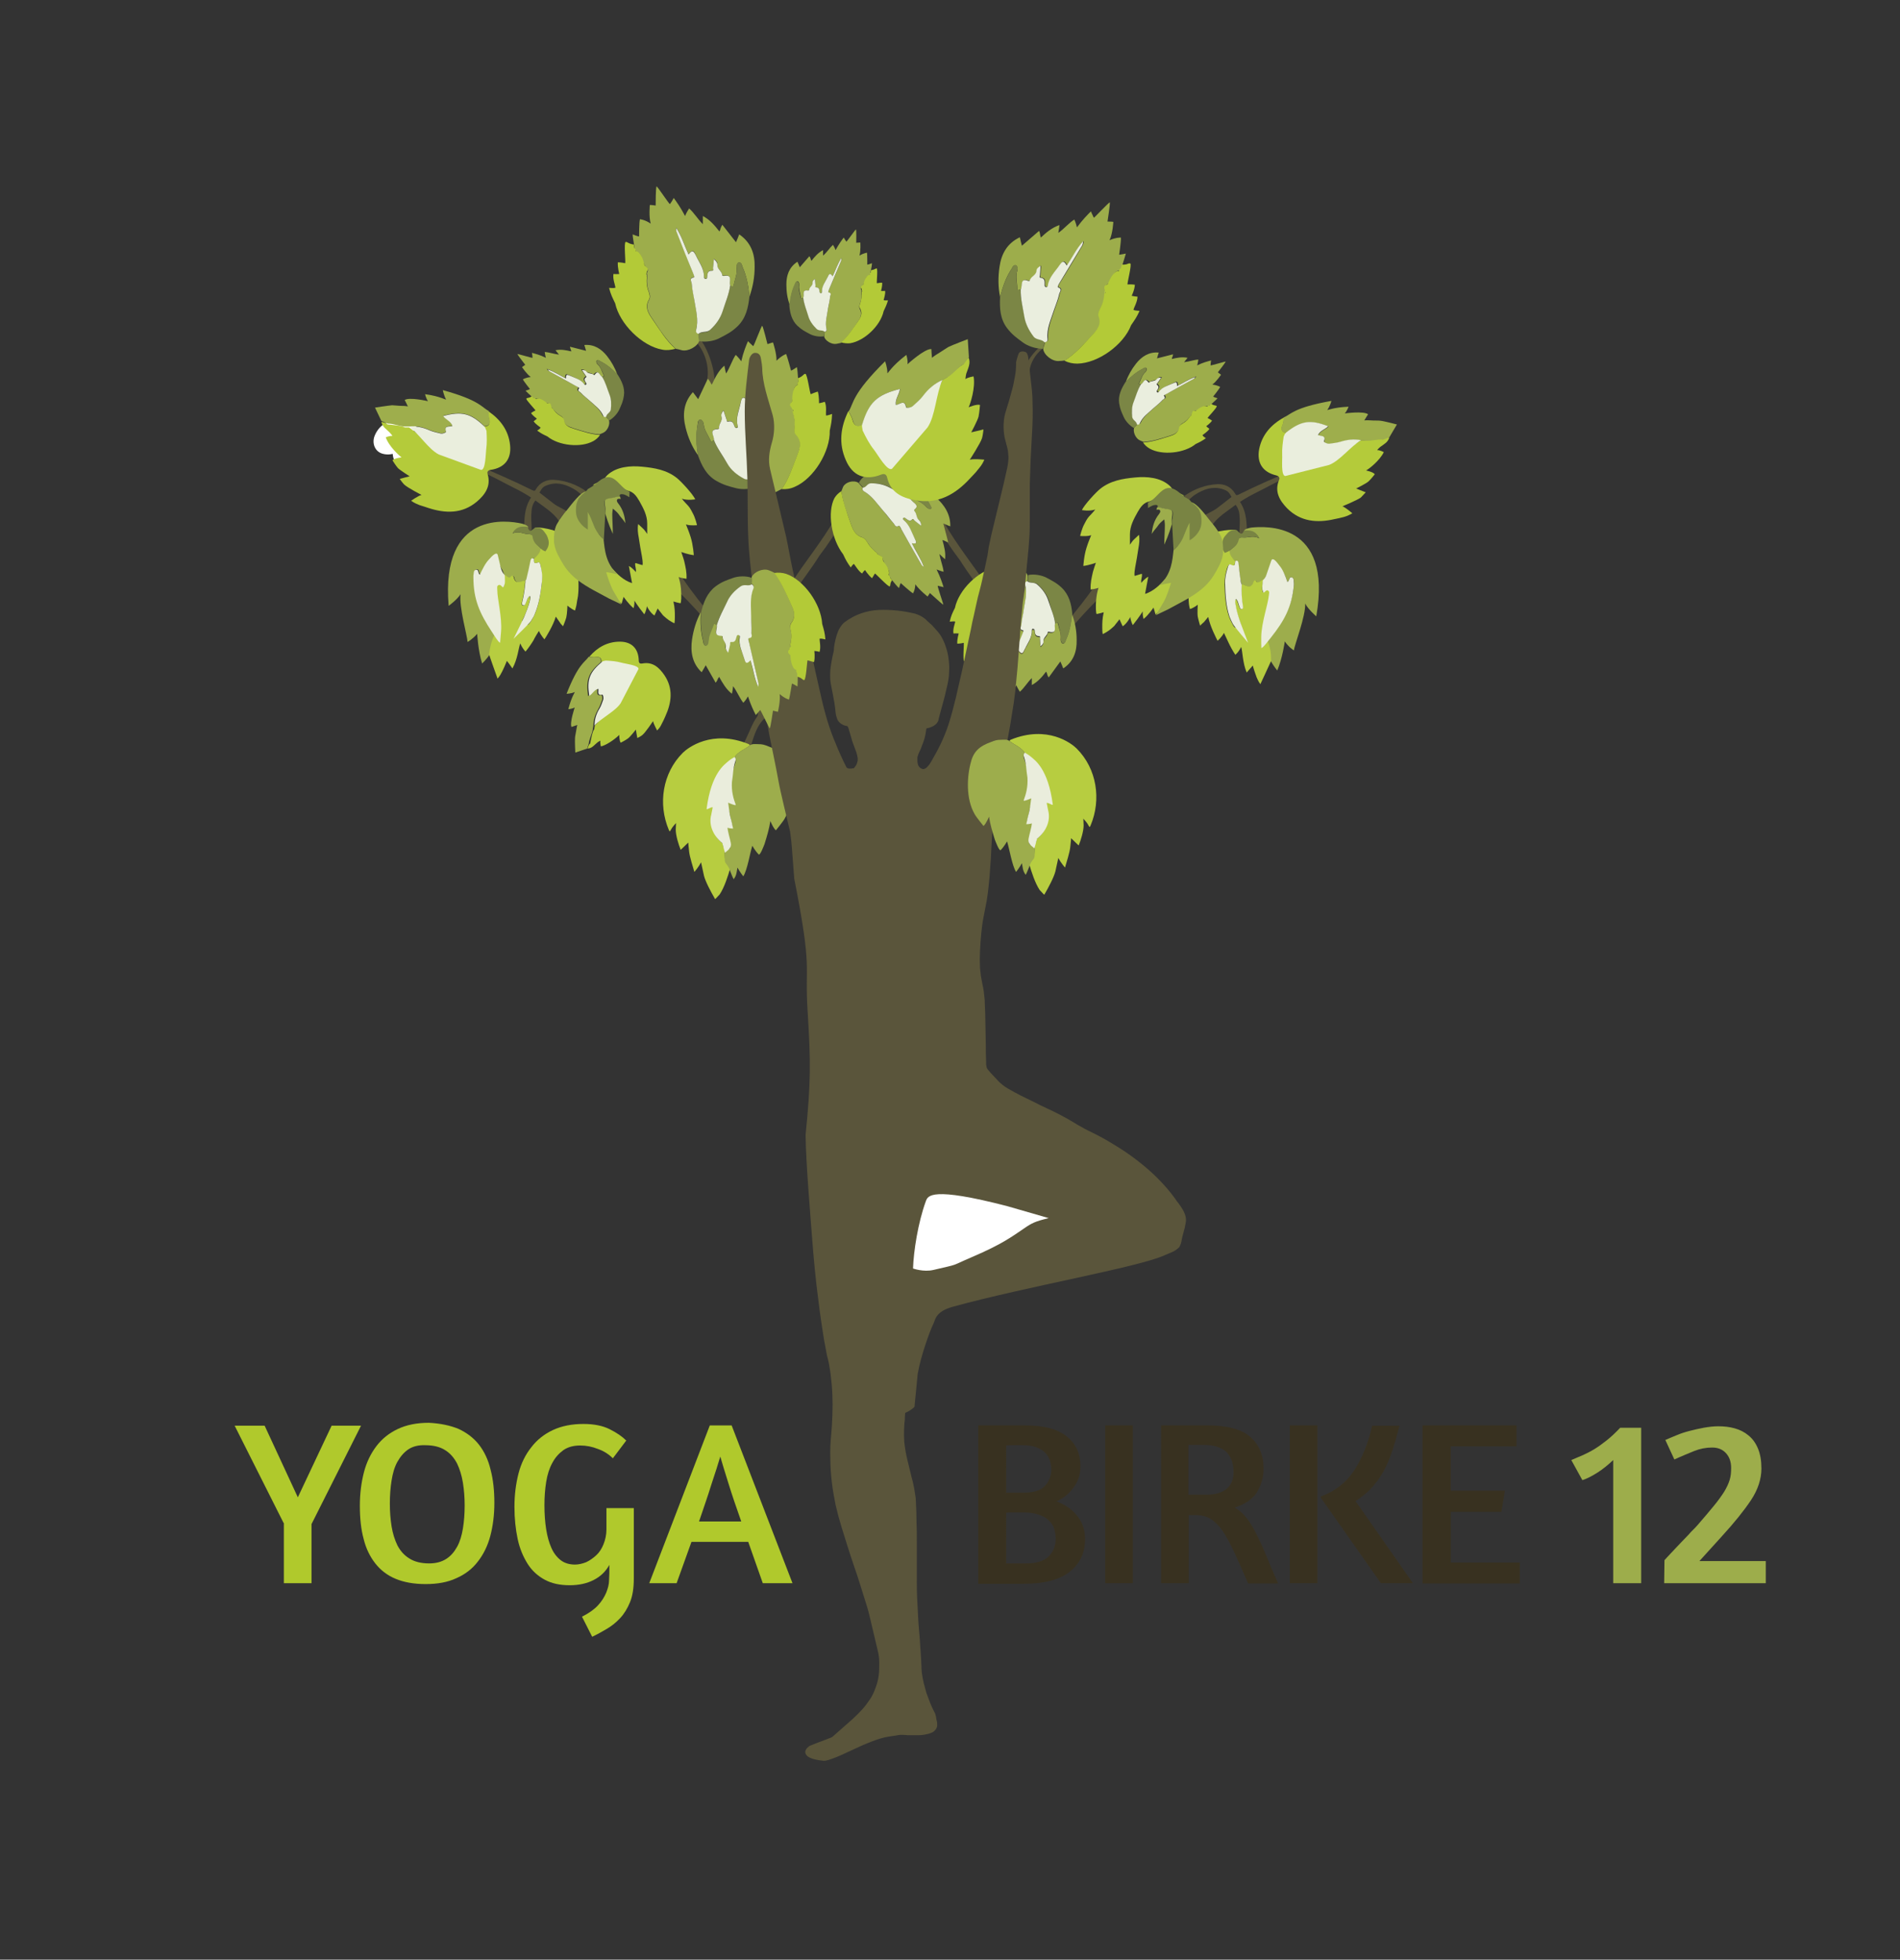 <?xml version="1.0" encoding="utf-8"?>
<!-- Generator: Adobe Illustrator 24.1.1, SVG Export Plug-In . SVG Version: 6.00 Build 0)  -->
<svg version="1.1" id="Ebene_1" xmlns="http://www.w3.org/2000/svg" xmlns:xlink="http://www.w3.org/1999/xlink" x="0px" y="0px"
	 viewBox="0 0 652.6 673.1" style="enable-background:new 0 0 652.6 673.1;" xml:space="preserve">
<rect x="0" y="0" width="652.6" height="673.1" fill="#333333" stroke="none"/>
<style type="text/css">
	.st0{fill:#5A553B;}
	.st1{fill:#9DAD4B;}
	.st2{fill:#B3CA37;}
	.st3{fill:#7B8645;}
	.st4{fill:#EAEEDE;}
	.st5{fill:#BCD04D;}
	.st6{fill:#B7CD40;}
	.st7{fill:#9DAD4C;}
	.st8{fill:#EAEDDC;}
	.st9{fill:#798443;}
	.st10{opacity:0.62;fill:#3C3116;}
	.st11{fill:#B0C92C;}
	.st12{fill:#FFFFFF;}
	.st13{fill:#B4CB3A;}
	.st14{fill:#9EAE4C;}
	.st15{fill:#EAEEDD;}
</style>
<path class="st0" d="M238.8,114.6c4.5,3.9,8,15.1,6.2,20.4c-0.9-0.7-1.9-1.4-2.8-2.1c2.2-5.4,0.3-12.7-4.3-16.6"/>
<g>
	<path class="st0" d="M358.2,229.2c5.5-9,12.2-16.7,19.5-24c-0.2-2.4,0.8-4.5,1.3-6.8c0.1-0.5,0.6-1-0.1-1.5
		c-6.1,9.8-13.7,18.2-21.2,26.8c-2.5,2.9-2,2.4-2.5,2.9c0,0-2.3-3.5-5.9-8.5c-3.5-5-2.9-3.4-5.6-8.9c-2.1-4.2-5.1-8.6-7.8-12.5
		c-5.4-7.6-11-14.8-14.8-23.5c-0.9-2.1-2.6-3.7-3.4-5.9c-0.4,0.6-0.7,1.3-1.1,1.9c3.4,8.2,6.9,15.1,13.1,23.2
		c3.2,5.1,5.9,8.3,9.2,13.4c1,1.5,2.4,4.6,3.2,6.2c3.1,5.8,8,13.2,11.2,18.9c0,0-0.5,1.8-1.5,4.3L358.2,229.2z"/>
</g>
<g id="zUjtjl_18_">
	<g>
		<path class="st1" d="M364.2,227.2c0.4,0.9,0.7,1.6,1,2.4c3.6-2.4,4.7-5.9,4.6-9.8c0-3-0.5-6-1.6-8.9c-0.3,3.1-0.8,6.1-2.1,8.9
			c-0.2,0.5-0.2,0.9-0.7,1.2c-0.7,0.4-1.2-0.8-1.1-1.5c0.2-1.8-0.5-3.4-0.9-5.1c-0.2-1.1-0.7-0.3-1.1-0.1c-0.5,1.1,0.9,3.5-2,3
			c-0.1,0-0.4,0.1-0.4,0.1c-0.1,1.3-1.6,1.8-1.5,3.2c0.1,0.6-0.4,1.1-1,1.7c-0.1-1.1-0.2-1.9-0.2-2.7c0-0.3,0.2-0.8-0.3-0.8
			c-1.4,0-1.4-0.9-1.5-1.9c0-0.3-0.1-0.6-0.5-0.6c-0.4,0-0.5,0.2-0.5,0.5c0.1,2.5-1.5,4.4-2.5,6.6c-0.7,1.6-1.1,1.6-2.1,0.3
			c-1.2,2.6-2.1,5.5-3.7,7.9c-0.1-0.5-0.1-0.9,0.1-1.2c1.6-4.1,3.2-8.1,4.9-12.2c0.2-0.5,0.6-1.3,0.3-1.4c-1.5-0.3-0.7-1.3-0.6-1.9
			c0.1-1.7,0.6-3.3,0.8-5c0.4-2.9,1.3-5.8,0.5-8.8c-0.2-0.6,0.2-1,0.7-1.2c0.1-0.7,0.2-1.4,0.2-2.1c-0.5-1.8-3.3-3.3-5.3-2.9
			c-0.6,0.1-1.2,0.3-1.8,0.5c-2.9,2.6-4.8,5.9-7,9c-1.2,1.8-2.2,3.6-0.9,5.8c0.4,0.7,0.2,1.6-0.1,2.4c-0.6,1.5-0.7,3-0.5,4.6
			c0,0.2,0,0.4-0.1,0.7c0,0.1,0,0.2,0,0.3c0.6,0.9,0,1.5-0.6,2c0,0.1,0,0.2-0.1,0.4c-0.3,0.6-0.7,1.2-0.8,1.8
			c-0.2,1-0.6,1.8-1.7,2.1l0,0c-0.1,0.4-0.3,0.7-0.5,1c0,0.4-0.1,0.7-0.1,1.1c-0.2,1.2-0.4,2.5-0.4,3.3c0,0,1.7-0.7,2-0.6
			c0,0,0,4.2,0.3,5.2c0,0,1.4-0.1,3.3-1.3c-0.6,2.1-0.2,5.6-0.2,5.6c0.6,0,1.7-0.2,1.7-0.2c0,0.7,0,5.1,0.3,5.7c0.2,0,3.8-5.3,4-5.3
			c0.6,0.8,1.2,1.8,1.2,1.8c0.8-1.1,2.1-2.9,3.4-5.4c0.5,1.2,1.2,2.2,1.2,2.2c1.5-1.3,2.5-3.1,4.1-4.7c0,0.9,0,1.6,0,2.4
			c2.1-1.1,3.6-2.9,4.9-4.6c0,0,0.2,0.3,0.3,0.6c0.1,0.5,0.2,0.8,0.6,1.4"/>
		<path class="st2" d="M337.5,217c-0.2-1.6-0.1-3.1,0.5-4.6c0.3-0.7,0.5-1.6,0.1-2.4c-1.3-2.2-0.3-4,0.9-5.8c2.1-3.2,4.1-6.4,7-9
			c-1.3-0.4-2.6-0.5-3.9-0.3c-6.1,1.1-12.8,7.7-14.1,13.9c-0.9,1.8-1.3,2.6-1.8,4.7c0,0.1,1.3-0.2,1.9,0c-0.1,0.7-0.9,2.6-0.6,4.1
			c1.1-0.1,1.8,0,1.8,0s-0.6,1.9-0.5,3.5c0,0,1,0,2.2-0.3c0.2-0.1-0.4,6.3,0.2,6.3c0.7,0,0.7-0.5,2.4-0.7c0-0.4,0.1-0.7,0.1-1.1
			c0.5-0.4,0.3-0.3,0.5-1c0,0,0,0,0,0c0.8,0.1,2-1.3,2.5-3.9c0-0.1,0-0.2,0.1-0.4c0.6-0.7,1.4-0.6,0.6-2c0-0.1,0-0.2,0-0.3
			C337.1,217.4,337.1,217.2,337.5,217z"/>
		<path class="st3" d="M362.4,214.2c0.4-0.1,0.8-0.9,1.1,0.1c0.3,1.7,1.1,3.3,0.9,5.1c-0.1,0.8,0.2,1.7,1,1.6
			c0.4-0.1,0.6-0.8,0.8-1.3c1.3-2.8,1.8-5.9,2.1-8.9c-0.3-3.3-1.1-6.5-3.6-8.9c-1.8-1.7-3.1-2.3-5.3-3.5c-1.6-0.8-4-1.3-6.2-0.9
			c-0.1,0.7-0.2,1.4-0.2,2.1c1,0.9,2.5,0.2,3.5,1.2c1.7,1.6,3.1,3.4,3.8,5.6C360.9,209,362.1,211.5,362.4,214.2z"/>
		<path class="st4" d="M362.4,214.2c-0.3-2.7-1.5-5.2-2.3-7.8c-0.7-2.2-2-4-3.8-5.6c-1.1-1-2.5-0.3-3.5-1.2
			c-0.6,0.2-0.9,0.6-0.7,1.2c0.8,3-0.1,5.9-0.5,8.8c-0.2,1.7-0.7,3.3-0.8,5c0,0.6-0.9,1.7,0.6,1.9c0.3,0.1-0.1,0.9-0.3,1.4
			c-1.7,4.1-3.3,8.1-4.9,12.2c-0.1,0.4-0.2,0.8-0.1,1.2c1.6-2.5,2.4-5.3,3.7-7.9c1.1,1.3,1.4,1.3,2.1-0.3c1-2.1,2.6-4,2.5-6.6
			c0-0.3,0.1-0.6,0.5-0.5c0.4,0,0.4,0.3,0.5,0.6c0.1,0.9,0.1,1.9,1.5,1.9c0.5,0,0.3,0.5,0.3,0.8c0.1,0.8,0.1,1.7,0.2,2.7
			c0.6-0.5,1.1-1,1-1.7c-0.1-1.4,1.4-2,1.5-3.2c0-0.1,0.3-0.2,0.4-0.1C363.4,217.7,361.9,215.3,362.4,214.2z"/>
		<path class="st5" d="M337.5,217c-0.4,0.2-0.4,0.4-0.1,0.7C337.4,217.4,337.5,217.2,337.5,217z"/>
	</g>
</g>
<path class="st0" d="M201,169.5c-0.3,0.2-0.5,0.6-0.9,0.8c-0.7-0.6-1.5-1.4-2.3-1.9c-2.8-1.8-5.9-2.9-9.1-2
	c-2.3,0.7-2.5,1.2-3.4,2.8c0,0,4,3.1,4.9,3.8c1.7,1.3,3.4,1.7,5.3,3.2c-2-0.1-2.8,1.2-3.5,2.8c-1.8-2.9-5.5-5.1-8.1-7.1
	c0,0-1.1,1.2-1.3,3.3c-0.3,2.9,0,3.8,0,6.7c-0.9,0.8-1.7,2.3-2.6,0c0.1-3.5,0.1-7,1.9-10.2c0.4-0.7,0.5-0.8,0.5-0.8
	c-1.3-0.9-3.6-2.2-5-2.9c-4.7-2.3-9.3-5.1-14.3-6.8c-0.1-0.8-1-0.3-1.1-1c0.3-0.6,0.3-1.5,0.3-1.5c0,0,0.6,0.7,1.1,0.9
	c6.6,2.8,13.1,5.6,19.5,8.8c0.7,0.3,0.9,0.2,1.2-0.4c1.3-2.2,3.5-3.3,6-3.2c4.2,0.2,8.1,1.7,11.5,4.1"/>
<g id="zUjtjl_17_">
	<g>
		<path class="st1" d="M239.8,137.1c-0.7-0.9-1.2-1.6-1.8-2.4c-3.3,3.6-3.6,7.9-2.5,12.2c0.8,3.3,2.2,6.6,4.2,9.4
			c-0.5-3.5-0.7-7-0.1-10.5c0.1-0.6,0-1.1,0.5-1.5c0.7-0.6,1.5,0.5,1.6,1.4c0.2,2.1,1.5,3.7,2.3,5.5c0.5,1.2,0.8,0.1,1.2-0.1
			c0.3-1.4-2-3.6,1.4-3.8c0.2,0,0.4-0.2,0.4-0.3c-0.2-1.4,1.3-2.5,0.8-4c-0.2-0.7,0.1-1.4,0.7-2.1c0.4,1.1,0.7,2.1,1,3
			c0.1,0.3,0,1,0.6,0.8c1.5-0.4,1.8,0.7,2.2,1.7c0.1,0.3,0.2,0.6,0.7,0.5c0.4-0.1,0.5-0.4,0.4-0.7c-0.8-2.8,0.4-5.3,1-8
			c0.4-1.9,0.8-2.1,2.3-0.9c0.7-3.3,0.9-6.6,2-9.8c0.2,0.5,0.3,1,0.2,1.4c-0.7,5-1.4,9.9-2.2,14.9c-0.1,0.6-0.3,1.6,0.1,1.6
			c1.8-0.1,1.1,1.3,1.2,2c0.4,1.9,0.3,3.9,0.5,5.8c0.3,3.3,0.1,6.8,1.8,10c0.4,0.7,0.1,1.1-0.5,1.5c0.1,0.8,0.2,1.6,0.3,2.4
			c1,1.9,4.6,2.8,6.6,1.8c0.6-0.3,1.3-0.7,1.9-1c2.5-3.7,3.8-7.8,5.4-11.9c0.9-2.3,1.5-4.6-0.5-6.7c-0.7-0.7-0.6-1.8-0.5-2.7
			c0.2-1.8-0.1-3.6-0.7-5.3c0-0.3-0.1-0.5-0.1-0.8c0-0.1-0.1-0.3-0.1-0.4c-0.9-0.9-0.4-1.6,0.1-2.4c0-0.1,0-0.3,0-0.4
			c0.2-0.8,0.5-1.5,0.4-2.3c0-1.2,0.2-2.2,1.3-2.8l0,0c0-0.4,0.2-0.9,0.3-1.2c0-0.4-0.1-0.8-0.1-1.2c-0.1-1.4-0.2-2.9-0.4-3.7
			c0,0-1.7,1.2-2,1.2c0,0-1.2-4.6-1.7-5.7c0,0-1.5,0.5-3.3,2.3c0.1-2.5-1.2-6.3-1.2-6.3c-0.6,0.2-1.9,0.6-1.9,0.6
			c-0.2-0.8-1.4-5.7-1.8-6.3c-0.3,0-2.8,6.9-3.1,7c-0.9-0.8-1.8-1.7-1.8-1.7c-0.6,1.4-1.6,3.8-2.3,6.9c-0.8-1.2-1.9-2.2-1.9-2.2
			c-1.3,1.9-1.9,4.2-3.3,6.4c-0.3-1-0.4-1.8-0.6-2.7c-2.1,1.8-3.2,4.2-4.3,6.5c0,0-0.3-0.3-0.4-0.6c-0.3-0.5-0.5-0.9-1-1.4"/>
		<path class="st2" d="M272.2,141.4c0.6,1.7,0.9,3.4,0.7,5.3c-0.1,0.9-0.2,2,0.5,2.7c2,2.1,1.4,4.4,0.5,6.7
			c-1.6,4.1-2.9,8.3-5.4,11.9c1.5,0.1,3-0.1,4.5-0.8c6.5-2.8,12.2-12.1,12-19.3c0.5-2.3,0.7-3.3,0.8-5.7c0-0.1-1.4,0.6-2.1,0.5
			c-0.1-0.9,0.3-3.1-0.4-4.7c-1.2,0.4-2,0.5-2,0.5s0.1-2.2-0.4-4c0,0-1.1,0.3-2.4,0.9c-0.3,0.1-1.2-7.1-1.9-7
			c-0.8,0.1-0.6,0.8-2.5,1.5c0,0.4,0.1,0.8,0.1,1.2c-0.4,0.6-0.3,0.4-0.3,1.2c0,0,0,0,0,0c-0.9,0.1-1.8,1.9-1.8,5.1
			c0,0.1,0,0.3,0,0.4c-0.5,0.9-1.4,1-0.1,2.4c0,0.1,0,0.3,0.1,0.4C272.5,140.8,272.6,141.1,272.2,141.4z"/>
		<path class="st3" d="M245.2,151.1c-0.4,0.2-0.7,1.3-1.2,0.1c-0.8-1.8-2.1-3.4-2.3-5.5c-0.1-0.9-0.7-1.9-1.5-1.5
			c-0.5,0.2-0.4,1.1-0.6,1.6c-0.7,3.5-0.5,7,0.1,10.5c1.3,3.6,2.9,6.9,6.4,8.9c2.5,1.4,4.1,1.8,6.8,2.5c2,0.5,4.8,0.4,7.2-0.6
			c-0.1-0.8-0.2-1.6-0.3-2.4c-1.3-0.8-2.8,0.4-4.3-0.4c-2.4-1.3-4.3-2.9-5.7-5.2C248.2,156.5,246.3,154,245.2,151.1z"/>
		<path class="st4" d="M245.2,151.1c1.1,2.9,3.1,5.4,4.6,8.1c1.3,2.3,3.3,3.9,5.7,5.2c1.5,0.8,2.9-0.4,4.3,0.4
			c0.6-0.4,0.8-0.9,0.5-1.5c-1.7-3.1-1.5-6.6-1.8-10c-0.2-1.9-0.1-3.9-0.5-5.8c-0.1-0.7,0.6-2.1-1.2-2c-0.4,0-0.2-1-0.1-1.6
			c0.8-5,1.5-9.9,2.2-14.9c0.1-0.4,0-0.9-0.2-1.4c-1.1,3.2-1.3,6.6-2,9.8c-1.5-1.2-1.9-1.1-2.3,0.9c-0.5,2.6-1.8,5.2-1,8
			c0.1,0.3,0,0.7-0.4,0.7c-0.4,0.1-0.5-0.2-0.7-0.5c-0.4-1-0.6-2.1-2.2-1.7c-0.6,0.2-0.4-0.5-0.6-0.8c-0.3-0.9-0.6-1.8-1-3
			c-0.6,0.7-0.9,1.4-0.7,2.1c0.5,1.5-1.1,2.6-0.8,4c0,0.1-0.3,0.3-0.4,0.3C243.2,147.5,245.4,149.7,245.2,151.1z"/>
		<path class="st5" d="M272.2,141.4c0.3-0.3,0.3-0.6-0.1-0.8C272.2,140.9,272.2,141.1,272.2,141.4z"/>
	</g>
</g>
<g>
	<path class="st0" d="M257.4,257.7c-0.5,0.4-1.1,0.3-1.7,0.1c-0.2,0-0.4-0.1-0.6-0.1c-0.3-1.8,0.8-3,1.4-4.5
		c1.1-2.3,1.9-4.7,3.4-6.8c0.6-0.8,0.5-1.7,0.2-2.5c-1.7-5.7-4-11.1-7.1-16.3c-5.5-9-12.2-16.7-19.5-24c0.2-2.4-0.8-4.5-1.3-6.8
		c-0.1-0.5-0.6-1,0.1-1.5c6.1,9.8,13.7,18.2,21.2,26.8c2.5,2.9,2,2.4,2.5,2.9c0,0,2.3-3.5,5.9-8.5c3.5-5,2.9-3.4,5.6-8.9
		c2.1-4.2,5.1-8.6,7.8-12.5c5.4-7.6,11-14.8,14.8-23.5c0.9-2.1,2.6-3.7,3.4-5.9c0.4,0.6,0.7,1.3,1.1,1.9
		c-3.4,8.2-6.9,15.1-13.1,23.2c-3.2,5.1-5.9,8.3-9.2,13.4c-1,1.5-2.4,4.6-3.2,6.2c-3.1,5.8-8,13.2-11.2,18.9c0,0,0.5,1.8,1.5,4.3
		c1.7,5,2.3,7.2,4,11c0.2,0.3-0.2,1.6-0.4,1.8C259.5,249.4,258.8,253.8,257.4,257.7z"/>
</g>
<g>
	<path class="st6" d="M257.6,256c-1.7,1.4-4,2.1-5.3,4.1c-0.8,0.5-1.4,1.3-2,2.2c-2.5,4.3-4.9,8.1-6.2,12.9
		c-0.1,0.6-0.4,1.4,0.2,1.6c2,0.8,1.3,2.4,1,3.7c-1,3.6-0.2,6.7,2.8,9.1c0.2,0.1,0.2,0.4,0.3,0.6c0,0.4,0,0.9,0.5,1l0.1-0.1
		c-0.3,1.2,0,2.3,0,3.4c0,2.3,2.7,1.5,1.8,3.8c-0.8,2.7-2,6.5-3.6,8.9c-0.8,0.8-1.4,1.6-1.6,1.6c-1.5-2.6-3.3-6-3.8-8
		c-0.3-1.5-1-4.6-1-4.6c-0.9,1.7-2.3,3.3-2.3,3.3c-0.5-1.8-1.6-5.1-1.8-7c-0.2-1.5-0.3-3.1-0.3-3.1c-1.2,1.2-2.6,2.5-2.6,2.5
		c-0.7-1.7-1.7-4.9-1.7-6.9c0-0.5,0.1-2.3,0.1-2.3s-1.1,1.2-1.4,1.7c-0.8,1.3-0.7,1.5-1.1,0.6c-3.7-8.8-2.2-19.4,4.8-26.4
		c1.7-1.7,10-8.2,22.7-3L257.6,256z"/>
	<path class="st7" d="M252.3,260.1c1.2-2,3.6-2.7,5.3-4.1c0.8-0.6,1.8-0.4,2.8-0.4c1.5,0,2.1,0.2,3.6,0.8c3.3,1.2,5.8,2.8,6.8,6.8
		c1.4,5,1.8,12.7-1.3,18c-0.4,0.8-3,4-3,4c-0.9-0.7-1.9-3.2-1.9-3.2c-0.4,2.7-1.2,5.3-2,7.9c-0.2,0.5-1.5,4-2,3.6
		c-1.2-1.2-2.2-3-2.2-3c-0.8,2.5-1.7,8.3-3.1,10.5c0,0-1.2-1.5-2-3c0,0-0.1,0.6-0.3,1.7c-0.2,0.9-0.3,1.3-1,2.3
		c-0.4-0.6-1.6-3.8-1.6-3.8c-1.1-2.1-1.5-1.3-1.5-3.6c0-1.1-0.3-2.3,0-3.4c1.8,1,2.2,0.2,1.9-1.4c-0.2-1.1-0.9-2.2-0.9-3.4
		c0-0.7-1.8-2.7,1.1-2.2c0.7,0.1,0.5-0.8,0.4-1.2c-0.3-1.4-0.7-2.7-0.9-4.1c-0.1-0.7-2.9-4.7-0.5-3.9c0.4,0.1,2.3,1.6,2.1,1.2
		c-0.8-2.2-2.3-4.6-1.6-7.1c0.7-2.5,1.3-4.9,2.2-7.5C252.8,261,252.7,260.5,252.3,260.1z"/>
	<path class="st8" d="M248.1,289.6c-3-2.4-4.8-6.1-3.8-9.8c0.3-1.6,0.5-2.5,0.5-2.5c-0.6-0.2-2.2,1.1-2.1,0.5
		c1.6-12.3,6.2-15.2,7.3-16.2c0.8-0.7,1.5-1.1,2.3-1.6c0.4,0.4,0.5,0.9,0.3,1.4c-0.9,2.6-0.7,4.3-1.2,7.2c-0.2,3.2,0.5,5.7,1.3,7.8
		c0.2,0.5-2.2-0.5-2.6-0.7c0,0,0.3,2.2,0.4,2.9c0.1,1.4,0.6,2.7,0.9,4.1c0.1,0.5,0.4,1.9,0.4,1.9c-1.2,0-1.9-0.3-1.9-0.3
		c0,1.1,0.9,4,1.1,5.2c0.3,1.6-0.5,2.2-2,3.4L248.1,289.6z"/>
</g>
<g>
	<path class="st7" d="M171.8,218.6c0.5,4.4-1,10.1-1.3,12.8c-0.1-0.1-2-6.9-2.4-6.4c-1.3,1.8-2.5,2.9-2.5,2.9
		c-1.4-4.4-1.7-10.2-1.7-10.2c-1.5,1.8-3.3,2.8-3.3,2.8c-0.1-2.1-3-12.1-2.4-16.4c-1.2,1.9-4.1,4-4.1,4
		c-2.8-33.2,20.7-29.2,24.9-28.3c0.6,0.1,2.2,0.6,2.5,1.3c-1.6-0.2-4.2-0.1-5.4,2.1c2.2-0.9,3.8,0.3,5.6,0.3c0.7,0,1.7,0.2,1.7,0.9
		c-0.1,2,1.5,2.9,2.5,4.1c-0.2,1.5-1.4,2.4-2.3,3.4c-0.7-0.4-1,0-1.2,0.7c-0.5,2.1-0.3,1.5-0.8,3.6c-0.2,1.9-1,3.2-1,3.5l0,0
		c-0.3,0-0.5-0.2-0.7-0.1c-1.6,0.7-2.9,0.8-3.3-1.4c-0.1-0.3-0.5-0.5-0.8-0.2c-0.8,1.2-1.5,0.2-2.2-0.1c-0.7-0.7-0.7-1.7-1.3-2.5
		c-1-1.5-1.3-3.8-1.5-4.8c0,0-1.3,0.6-2.2,1.7c-1.9,1.2-2.7,3.1-3.6,5c-0.7-0.5-0.3-1.9-1.2-1.7c-0.9,0.2-0.7,0.5-0.9,1.2
		c0,0.2-0.1,1.2-0.1,1.4c0,7.6,2.9,14.1,7.8,19.8C170.8,218.4,171.3,218.9,171.8,218.6"/>
	<path class="st7" d="M171.8,213.2"/>
	<path class="st6" d="M183.4,191.9c1-1,2.1-1.9,2.3-3.4c0.6,0-2-7.2-2-7.2c0.2,0.1,1-0.6,6.2,0.8c2.5,0.7,4.2,2.9,5.8,5.7
		c1.4,2.4,2.5,6.4,2.9,10.7c0.2,2.2,0.1,4.5,0,5.4c0,0.9-0.4,2.3-0.5,3.3c-0.1,0.9-0.6,2.5-0.6,2.5c-1.3-0.5-2.6-1.7-2.6-1.7
		s-0.1,2.9-0.4,4.1c-0.3,1.1-1.1,3-1.1,3c-0.2-0.2-1-1-1.1-1.3c-0.6-0.9-1.4-2-1.4-2c-0.9,3.1-3.4,7.1-3.9,7.8c0,0-1.2-1.3-1.9-2.9
		c0,0-1.5,2.4-1.9,3.3c-0.6,1-1.9,2.9-2.7,3.8c0,0-1-0.9-1.8-2.8c-0.6,1.5-0.9,5.4-2.7,8.6c0,0-1-1.5-1.9-2.6c0,0-0.7,1.7-0.8,1.9
		c-0.6,1.3-0.3,0.7-0.9,1.9c-0.2,0.4-0.7,1.4-1.5,2.3c0,0-2.8-7.8-2.9-8.3c0.3-2.7,0.8-4.5,1.8-6.7c0,0,2,2.6,2,2.4
		c0-4.2-0.7-5.2-1.2-9.3c-0.1-0.9-0.2-9.2-0.5-10.5c-0.4-2,2.8-0.3,2.7,1c0.9-1.2,0.4-3.1,0.4-4.4c0.7,0.3,1.6,1.8,2.4,0.6
		c0.2-0.3,0.7-0.1,0.8,0.2c0.4,2.2,1.7,2.1,3.3,1.4c0.2-0.1,0.5,0.1,0.7,0.1c-0.2,2.4-0.5,4.8-1.1,7.2c-0.1,0.4-0.3,1,0.3,1.2
		c0.6,0.2,0.7-0.5,0.9-0.8c0.5-0.8,0.6-1.8,1.4-2.4c0.4,0.8,0.1,1.4-0.1,2c-0.4,1.8-1.1,3.5-1.9,5.3c-0.3,0.7-1.1,1.6,0.1,2.3
		c1,0.6,1.5,0.2,2-0.5c0.6-0.8,1.4-2.2,1.8-3.2c1.4-3.4,1.9-7,2.3-10.6c0.2-1.9,0-3.8-0.4-5.7c-0.1-0.5-0.3-1.5-0.9-1.2
		C183.1,193.9,183.5,192.8,183.4,191.9z"/>
	<path class="st9" d="M181.3,181.1c0.6,2.2,1.5,0.8,2.4,0.2c2.1-0.2,2.7,0.5,4,2.4c0.4,0.8,0.4,0.8,0.7,1.9c0.3,1.5-0.2,2.7-1.1,3.8
		c-0.5-0.2-0.9-0.4-1.5-0.9c-1-1.2-2.5-1.6-2.9-4.2c-0.1-0.7-0.6-0.8-1.3-0.8c-1.8,0-3.3-1.2-5.6-0.3c1.2-2.2,2.7-2.4,4.4-2.3
		C180.7,181,181,181,181.3,181.1z"/>
	<path class="st8" d="M173.4,197.9c0,1.3,0.3,2.7-0.6,3.9c-0.5-0.3-0.9-1.2-1.6-0.8c-0.6,0.3-0.4,0.8-0.4,1.6
		c0,3.2,1.7,9.4,1.3,14.3c-0.1,0.8-0.3,3.8-0.3,3.8c-0.4,0.4-2.7-3.5-3-3.9c-4-6.1-6.2-10.9-6.2-18.5c0-0.2,0-0.4,0-0.6
		c0.2-0.8-0.1-1.9,1-2c0.9-0.1,0.5,1.2,1.2,1.7c0.9-1.9,1.9-4,3.3-5.4c0.7-0.8,2.6-2.9,2.9-1.2c0.2,1,0.7,2.7,0.9,3.9
		C172.7,197.5,173.3,196.9,173.4,197.9z"/>
	<path class="st8" d="M180.8,198.9c0.5-2.1,1-4.2,1.4-6.3c0.2-0.7,0.4-1.1,1.2-0.7c0.1,0.9-0.3,2,1.4,1.3c0.6-0.3,0.8,0.7,0.9,1.2
		c0.5,1.9,0.7,3.8,0.4,5.7c-0.4,3.8-1,7.5-2.5,11c-0.3,0.8-0.9,1.6-1.3,2.3c-0.5,0.8-5.9,6-5.9,6s3.3-6.7,3.6-7.4
		c0.7-1.7,1.4-3.4,1.9-5.3c0.1-0.6,0.5-1.2,0.1-2c-0.9,0.6-1,1.7-1.4,2.4c-0.2,0.4-0.3,1-0.9,0.8c-0.6-0.2-0.4-0.8-0.3-1.2
		c0.6-2.4,0.9-4.8,1.1-7.2c0,0,0,0,0,0"/>
</g>
<g>
	<path class="st6" d="M207.9,196.5c0.6-0.2,0.5-0.8,1.7-0.9c0.2,0,0.6-0.3,0.7-0.3c1.6,1.8,3.9,4.1,6.8,5c-0.4-2-0.7-3.9-1.1-5.9
		c1.2,0.6,2.4,2.1,2.4,2.1c0.2-1.3-0.4-2-0.2-3.1c0-0.1,2.5,0.8,2.5,0.7c0,0,0.2-0.7-0.2-2.9c-0.4-2.2-0.8-4.3-1.1-6.5
		c-0.3-1.6-0.5-3.1-0.2-4.7c0,0,1.4,1.3,1.7,1.6c0.4,0.3,1.4,1.8,1.4,1.8s0-3.1,0-3.6c0-2.8-1.3-5.2-2.7-7.7c-1-1.7-2-3.2-4.1-3.6
		c-3.8-1.7-7.7-2.9-11.9-1.8c0.6-0.6,1.8-1,2.9-1.4c1.2-0.5,1-1,2.1-2.1c3.1-2.9,7.9-3.3,11.9-2.9c4.3,0.4,8.5,1.1,12,3.9
		c1.4,1.1,5.4,5.4,6.3,7.3c0,0-2.5,0.5-4.6-0.2c1.9,2.4,2.3,2.1,3.6,4.7c1.1,1.9,1.6,4.4,1.6,4.4c-3,0.2-3.8-0.3-3.8-0.3
		c0.7,1.8,1,2.4,1.6,4.3c0.9,2.8,1.1,6.3,1.1,6.3c-2.2-0.3-4.3-1.1-4.3-1.1s0.9,2.6,1,3.1c0.5,2.2,0.9,3.8,0.8,6.1
		c-1.7-0.2-2.7-0.6-2.7-0.6c0.5,1.8,0.6,2.3,0.8,4.1c0.2,2.3,0.1,4.9-0.2,4.9c-0.7-0.1-2.4-0.6-2.4-0.6c0.5,2.3,0.5,3.5,0.5,5.3
		c0,2.1-0.2,2.2-0.2,2.2s-1.8-0.9-2.8-1.8c-0.7-0.6-1.2-1-1.5-1.5c-1-1.2-1.4-1.8-1.4-1.8l-1.1,2.4c-1.2-0.6-2.8-3.2-2.6-3.3
		c-0.2,1.8-0.9,2.9-0.9,2.9c-2.3-2.9-3.4-4.7-3.4-4.7c0.1,1.6-0.3,2.6-0.3,2.6c-1.8-1.5-3.4-3.9-3.4-3.9c-0.1,0.2-0.7,2.4-0.7,2.4
		c-1.2-1.7-5.4-1.9-9.4-4.9L207.9,196.5z"/>
	<path class="st7" d="M205.7,203.7c-9.5-4.9-11.4-8-14.1-13.2c-0.5-1-1-2.2-1.3-4.1c0-1.6-0.1-1.1,0.1-3.4c0-0.5,0.4-2.2,0.9-3
		c1.2-2.1,2-3.1,3.6-5c1-1.2,4.6-6.3,6.6-6.2c0.4,0-1.2,3.8-0.9,3.8c0.2,0.3,0.5,0.8,0.5,0.8c-1.8,1.3-0.4,2.7,0,4
		c0.5,1.3-1.3,2.3,0.4,3.3c0-1.7,0.1-4.2,0.1-5.6c0.7,1.3,2.6,4.5,3,5.8c0.6,1.7,1.1,3.1,2.7,4.2c0.4,3.6,0.7,8.5,4.9,12.2
		c-0.2,0-2-0.5-2.2-0.5l-1.8-0.3c0.7,2.3,1.3,4.1,2.3,6.2c0.3,0.5,2.9,4.9,2.9,4.9s-3.6-1.7-4.2-2L205.7,203.7z"/>
	<path class="st9" d="M207.9,176.4c-0.2,3-0.3,6-0.5,9c-1.8-1.6-3-3.6-3.6-5.3c-0.5-1.3-1.2-3-1.9-4.3c0,1.4,0,4.3,0,6.1
		c-1.7-1-2.8-2.3-3.5-3.7c-0.5-1.1-0.8-2.5-0.4-5.1c0,0,0.5-1.8,1.1-2.3c1.4-1.7,1.7-1.3,2.8-2.8c0.9-0.6,1.6-0.9,2.1-1.3
		c0,0,1.3-1.1,1.3-1.1c5.6-4.7,7,1.7,10.9,3.3c0.1,0.5-0.1,1.4,0,1.9c0,0-1.4-0.9-2.1-1c-0.7-0.1-1.5-0.2-1.2,0.9
		c-0.9-0.2-1.8,0.3-2.7,0.4c-2.8,0.5-2.8,0.5-2.4,3.3C207.9,175,207.9,175.7,207.9,176.4z"/>
	<path class="st7" d="M213.2,171.4c-0.5-0.1-1.2-0.2-1.3,0.4c-0.1,0.4,0.2,0.8,0.5,1.2c1.5,1.9,2.2,4.2,2.4,6.7
		c-0.6-1.1-1.7-2.1-2.4-3.2c-0.4-0.6-1.9-1.8-1.9-1.8s-0.2,1.2-0.2,2c0,2,0.2,4.3,0.2,6.7c-1-2.3-1.2-2.8-1.8-4.5
		c-0.2-0.7-0.8-2.5-0.8-2.5c0-0.7,0.1-1.4,0-2.1c-0.4-2.8-0.4-2.9,2.4-3.3c0.9-0.1,1.7-0.6,2.7-0.4L213.2,171.4z"/>
</g>
<g id="Yogabaum_2_">
	<g>
		<path class="st0" d="M270.4,277c0.4,4.8,0.7,6.6,1.1,9.6c0.4,3.1,0.4,3.1,1.3,15.2c6.4,32.4,3.5,28.5,4.6,45.7
			c1.1,17.2,1.1,24.4-0.7,42.3c0.1,9.5,1.6,27,2.2,35s1.3,15.1,2.1,21.1c0.7,6,1.5,10.8,2,14.1c0.6,3.3,1,5.2,1,5.4
			c0.6,2.1,1,4.4,1.3,6.7c0.3,2.3,0.5,4.6,0.6,7c0.1,2.3,0.1,4.7,0,7c-0.1,2.3-0.2,4.6-0.4,6.7c-0.3,2.7-0.4,5.5-0.3,8.2
			c0,2.7,0.2,5.4,0.5,8c0.3,2.7,0.8,5.3,1.3,7.9c0.6,2.6,1.3,5.2,2.1,7.8c0.7,2.2,1.4,4.5,2.1,6.7s1.4,4.4,2.2,6.7s1.5,4.4,2.2,6.7
			c0.7,2.2,1.4,4.5,2.1,6.7c0.4,1.2,0.7,2.5,1,3.7c0.3,1.3,0.6,2.5,0.9,3.8c0.3,1.3,0.6,2.5,0.9,3.8s0.6,2.5,0.9,3.8
			c0.4,1.5,0.6,3,0.6,4.5s0,3-0.2,4.5c-0.2,1.5-0.6,2.9-1.1,4.2c-0.5,1.4-1.1,2.7-1.9,3.9c-0.8,1.2-1.7,2.4-2.7,3.5
			c-1,1.1-2.1,2.2-3.2,3.2c-1.1,1-2.3,2-3.4,3s-2.3,2-3.4,3c-0.2,0.2-0.7,0.5-1.4,0.7c-0.7,0.3-1.5,0.6-2.3,0.9s-1.7,0.6-2.4,0.9
			c-0.7,0.3-1.3,0.5-1.5,0.6c-0.4,0.1-0.9,0.5-1.3,0.9c-0.4,0.5-0.7,1.1-0.6,1.6c0.1,0.6,0.5,1.2,1.5,1.7s2.6,0.9,4.9,1.1
			c0.9,0,2.3-0.5,4.1-1.2c1.8-0.7,3.8-1.7,6-2.7c2.1-1,4.4-2,6.5-2.8c2.1-0.8,4.1-1.4,5.6-1.6c1.2-0.2,2-0.3,2.6-0.4
			c0.6-0.1,1-0.2,1.3-0.2c0.3,0,0.6,0,1,0c0.4,0,0.9,0,1.6,0.1c0.7,0,1.4,0,2,0c0.6,0,1.1,0,1.6,0c0.5,0,1.1,0,1.7-0.1
			c0.6-0.1,1.2-0.2,2-0.4c0.6-0.2,1.1-0.4,1.5-0.6c0.4-0.3,0.7-0.6,1-1c0.2-0.4,0.4-0.8,0.4-1.3s0-1.1-0.2-1.7
			c0-0.2-0.1-0.3-0.1-0.5c0-0.2-0.1-0.4-0.1-0.7c-0.1-0.2-0.1-0.5-0.2-0.8c-0.1-0.3-0.2-0.6-0.4-0.9c-0.6-1.2-1.1-2.2-1.5-3.3
			c-0.4-1.1-0.8-2.1-1.2-3.2c-0.3-1.1-0.6-2.2-0.9-3.3c-0.3-1.2-0.5-2.4-0.7-3.8c0-0.7-0.1-1-0.1-1.3c0-0.3,0-0.4,0-0.8
			c0-0.4-0.1-0.9-0.1-1.9c-0.1-1-0.1-2.4-0.3-4.5c-0.1-1.8-0.2-3.7-0.4-5.6s-0.3-3.8-0.4-5.8c-0.1-1.9-0.2-3.9-0.3-5.8
			c-0.1-1.9-0.1-3.9-0.1-5.8c0-2.2,0-4.4,0-6.7c0-2.2,0-4.4,0-6.7c0-2.2,0-4.4-0.1-6.7c0-2.2-0.1-4.4-0.2-6.7c0-1-0.1-2-0.3-2.9
			c-0.1-1-0.3-1.9-0.5-2.9s-0.4-1.9-0.7-2.9c-0.2-1-0.5-1.9-0.7-2.9c-0.3-1.3-0.6-2.5-0.9-3.7c-0.3-1.2-0.5-2.5-0.7-3.8
			s-0.3-2.5-0.3-3.8c0-1.3,0-2.6,0.1-3.9c0.1-1.3,0.2-1.3,0.2-2.7c0.1-1.3,0,0,0.1-1.3c-0.1,1.3,0,1.3,0,0c0,0,2-0.8,3.2-2.1
			l1.1-11.3c1.1-6.4,4.2-14.7,5.2-16.8c0.9-1.4,0.4-4.5,7-6.3c25.2-6.9,63.4-13.5,72.5-17.6c1.9-0.9,3.6-1.2,5.2-2.9
			c0.3-0.6,0.6-1.3,0.7-2c0.1-0.5,0.2-1,0.3-1.5c0.1-0.5,0.3-1,0.4-1.5s0.3-1,0.4-1.5s0.2-1,0.3-1.5c0.2-0.9,0.2-1.7,0-2.5
			c-0.2-0.8-0.5-1.5-0.9-2.2c-0.4-0.7-0.8-1.3-1.3-2c-0.5-0.6-1-1.3-1.4-1.9c-1.9-2.7-4.1-5.1-6.3-7.3s-4.7-4.3-7.2-6.2
			c-2.5-1.9-5.2-3.7-7.9-5.3c-2.7-1.7-5.6-3.2-8.5-4.6c-0.8-0.4-1.6-0.8-2.4-1.3c-0.8-0.4-1.6-0.9-2.4-1.4c-0.8-0.5-1.6-0.9-2.4-1.4
			c-0.8-0.4-1.6-0.9-2.4-1.3c-1.5-0.8-3-1.5-4.5-2.2s-3-1.4-4.5-2.2c-1.5-0.7-3-1.5-4.5-2.2c-1.5-0.8-2.9-1.5-4.4-2.4
			c-0.7-0.4-1.3-0.8-1.9-1.3c-0.6-0.5-1.2-1-1.7-1.6c-0.6-0.6-1.1-1.2-1.6-1.7s-1.1-1.2-1.6-1.8c-0.2-0.2-0.3-0.4-0.4-0.6
			c-0.1-0.2-0.2-0.5-0.2-0.8c-0.1-0.3-0.1-0.6-0.1-0.8c0-0.3,0-0.6,0-0.8c-0.1-1.8-0.1-3.5-0.1-5.3c0-1.8-0.1-3.5-0.1-5.3
			c0-1.8-0.1-3.5-0.1-5.3c-0.1-1.8-0.1-3.5-0.2-5.3c-0.1-0.9-0.2-1.8-0.3-2.7s-0.3-1.8-0.5-2.7c-0.2-0.9-0.3-1.8-0.5-2.7
			c-0.1-0.9-0.2-1.8-0.3-2.7c-0.1-1.9-0.1-3.9,0-5.8c0.1-1.9,0.2-3.9,0.4-5.8c0.2-1.9,0.4-3.9,0.8-5.8s0.7-3.8,1.1-5.7
			c0.3-1.7,0.5-3.5,0.7-5.4c0.2-1.9,0.4-3.9,0.5-6c0.2-2.1,0.3-4.3,0.4-6.7s0.3-4.9,0.5-7.7c0.1-1,0.2-2,0.3-3.1s0.2-2.1,0.4-3.1
			c0.1-1,0.3-2.1,0.5-3.2c0.2-1,0.3-2.1,0.5-3.1c0.4-2.5,0.9-5,1.4-7.4c0.5-2.5,1-4.9,1.5-7.4c0.5-2.5,1-4.9,1.4-7.4
			c0.4-2.5,0.8-5,1.2-7.5c0.4-2.7,0.7-5.4,0.9-8c0.3-2.7,0.5-5.4,0.7-8.1c0.2-2.7,0.4-5.4,0.6-8.1c0.2-2.7,0.4-5.4,0.7-8.1
			c0.1-0.7,0.1-1.4,0.2-2.1c0.1-0.7,0.2-1.4,0.3-2.1s0.2-1.4,0.3-2.1c0.1-0.7,0.2-1.4,0.2-2.1c0.1-1.4,0.3-2.8,0.4-4.2
			c0.1-1.4,0.3-2.8,0.4-4.2c0.1-1.4,0.3-2.8,0.4-4.2c0.1-1.4,0.2-2.8,0.3-4.2c0.1-1.7,0.1-3.4,0.1-5.1c0-1.7,0-3.4,0-5.1
			c0-1.7,0-3.4,0-5.1s0-3.4,0.1-5.1c0.1-1.9,0.1-3.8,0.2-5.7s0.2-3.8,0.3-5.7c0.1-1.9,0.2-3.8,0.3-5.7s0.1-3.8,0.1-5.7
			c0-1.5-0.1-3-0.1-4.4c-0.1-1.5-0.2-3-0.4-4.4s-0.3-3-0.5-4.4c-0.2-1.5-0.3-2.9-0.5-4.4c0-0.2-0.1-0.5-0.1-0.8
			c-0.1-0.3-0.2-0.6-0.3-0.8s-0.3-0.5-0.6-0.6s-0.6-0.2-1-0.2c-0.3,0-0.6,0.1-0.8,0.2s-0.4,0.3-0.5,0.5s-0.2,0.5-0.3,0.8
			s-0.2,0.6-0.3,1c0,0.1-0.1,0.2-0.1,0.4c0,0.1-0.1,0.3-0.1,0.4c0,0.1-0.1,0.3-0.1,0.4c0,0.1,0,0.3,0,0.4c0,1.5-0.1,3-0.4,4.5
			s-0.5,2.9-0.9,4.3c-0.4,1.4-0.8,2.9-1.2,4.3s-0.9,2.8-1.3,4.3c-0.2,0.7-0.3,1.5-0.4,2.3c-0.1,0.8-0.1,1.6-0.1,2.4s0.1,1.6,0.2,2.4
			c0.1,0.8,0.3,1.6,0.5,2.3c0.2,0.8,0.4,1.5,0.6,2.3c0.2,0.8,0.3,1.5,0.3,2.2c0.1,0.7,0.1,1.5,0,2.2c0,0.7-0.2,1.5-0.3,2.2
			c-0.4,1.9-0.9,3.9-1.3,5.8c-0.5,1.9-0.9,3.9-1.4,5.8c-0.5,1.9-0.9,3.9-1.4,5.8c-0.5,1.9-0.9,3.9-1.4,5.8c-0.2,0.9-0.4,1.8-0.6,2.8
			c-0.2,0.9-0.4,1.8-0.5,2.8s-0.3,1.9-0.5,2.8c-0.2,0.9-0.4,1.8-0.6,2.8c-0.3,1.4-0.6,2.8-0.9,4.1s-0.6,2.7-1,4.1s-0.7,2.7-1,4.1
			c-0.3,1.4-0.6,2.8-0.9,4.1c-0.4,1.6-0.7,3.1-1,4.7s-0.7,3.1-1,4.7c-0.3,1.6-0.7,3.1-1,4.7s-0.7,3.1-1,4.7
			c-0.4,1.6-0.7,3.2-1.1,4.8s-0.7,3.2-1.1,4.8c-0.4,1.6-0.8,3.2-1.2,4.7c-0.4,1.6-0.9,3.1-1.4,4.7c-0.4,1.1-0.7,2.1-1.1,3
			c-0.4,1-0.8,1.9-1.2,2.8s-0.9,1.8-1.4,2.8c-0.5,0.9-1,1.9-1.6,2.9c-0.1,0.2-0.3,0.5-0.5,0.9s-0.5,0.7-0.7,1.1
			c-0.3,0.4-0.6,0.7-0.9,1c-0.3,0.3-0.7,0.5-1.1,0.6c-0.6-0.1-1-0.3-1.3-0.6s-0.5-0.6-0.6-1c-0.1-0.4-0.2-0.8-0.2-1.2
			c0-0.4,0-0.9,0-1.3c0.2-0.7,0.4-1.3,0.7-1.9c0.3-0.6,0.6-1.2,0.8-1.9c0.3-0.7,0.6-1.5,0.9-2.5c0.3-1,0.5-2.2,0.7-3.6
			c0.5-0.1,1-0.2,1.4-0.4c0.4-0.1,0.8-0.3,1.1-0.5c0.3-0.2,0.6-0.4,0.9-0.7c0.3-0.3,0.5-0.7,0.7-1.1c0-0.2,0.2-1,0.5-2.1
			c0.3-1.1,0.7-2.5,1.1-4s0.8-3,1.1-4.4c0.3-1.3,0.6-2.5,0.7-3.2c0.2-1.1,0.3-2.3,0.3-3.4c0.1-1.1,0-2.3-0.1-3.4
			c-0.1-1.1-0.3-2.3-0.6-3.4c-0.3-1.1-0.7-2.3-1.2-3.4c-0.2-0.5-0.5-1-0.7-1.4s-0.5-0.8-0.8-1.2c-0.3-0.4-0.6-0.8-0.9-1.1
			c-0.3-0.4-0.7-0.7-1-1.1c-0.4-0.5-0.9-1-1.4-1.4s-1-0.9-1.5-1.4c-0.5-0.4-1.1-0.8-1.7-1.1c-0.6-0.3-1.1-0.5-1.7-0.7
			c-2.1-0.5-4.2-0.9-6.3-1.1c-2.1-0.2-4.2-0.3-6.3-0.2c-2.1,0.1-4.1,0.5-6.1,1.2c-2,0.7-3.8,1.7-5.6,3c-0.6,0.5-1.1,1.1-1.6,1.9
			c-0.5,0.8-0.8,1.6-1.1,2.5c-0.3,0.9-0.5,1.9-0.7,2.8c-0.2,0.9-0.3,1.8-0.3,2.6c-0.7,2.8-1,4.9-1.2,6.6c-0.1,1.7-0.1,3.1,0.1,4.4
			c0.2,1.3,0.5,2.6,0.8,4.2s0.7,3.5,0.9,6c0.1,0.9,0.3,1.6,0.5,2.1c0.2,0.6,0.5,1,0.9,1.4c0.4,0.4,0.8,0.6,1.2,0.8s0.9,0.3,1.4,0.4
			c0.1,0,0.2,0.2,0.3,0.4c0.1,0.2,0.2,0.5,0.3,0.9c0.1,0.3,0.2,0.7,0.3,1s0.1,0.5,0.2,0.7c0.2,0.7,0.4,1.4,0.6,2.1
			c0.2,0.7,0.5,1.3,0.7,1.9s0.5,1.3,0.7,1.9s0.4,1.4,0.5,2.1c0,0.3,0,0.6,0,0.9c-0.1,0.3-0.2,0.6-0.3,1s-0.3,0.6-0.5,0.9
			c-0.2,0.3-0.4,0.5-0.6,0.7c-0.3,0-0.6,0-0.8,0.1c-0.3,0-0.5,0-0.7,0c-0.2,0-0.4-0.1-0.7-0.2c-0.2-0.1-0.4-0.4-0.7-0.7l1.1,1.7
			c-2.2-4-5.1-10.8-6.5-15c-2.1-6.2-3.3-12.6-4.8-19c-1.4-6.3-2.7-12.6-4.1-18.9c-1.2-5.5-2.6-11-3.8-16.5
			c-0.8-3.7-1.4-7.4-2.2-11.1c-1.8-7.8-3.7-15.5-5.5-23.2c-0.7-3-0.3-5.9,0.6-9c0.9-2.9,1.1-6.5,0.3-9.5c-1.6-5.7-3.5-10.7-3.6-16.2
			c0-0.5-0.2-2-0.4-3c-0.1-0.5-0.2-2.2-2-2.2c-1.1-0.1-2,1.5-2.1,2.4c-0.7,5.9-1.5,11.8-1.5,17.7c0,7.6,0.7,15.2,0.9,22.8
			c0.2,6.8,0,13.5,0.3,20.3c0.2,5.6,0.9,11.1,1.5,16.7c0.3,2.8,0.8,5.5,1,8.3c1,10.8,1.5,21.6,3,32.3c1.3,10,3,16.2,4.8,26.1
			c0.7,4.1,3.1,13.7,4.3,18.8"/>
	</g>
</g>
<g>
	<path class="st10" d="M336,489.6c0.4,0,1.2,0,2.6,0c1.3,0,2.8,0,4.5,0c1.7,0,3.3,0,5,0c1.7,0,3,0,4.1,0c6.2,0,10.9,1.2,14.1,3.7
		c3.2,2.5,4.8,5.9,4.8,10.4c0,2.6-0.7,5-2.2,7c-1.4,2.1-3.4,3.8-6,5c3.2,1.2,5.6,3,7.3,5.2c1.7,2.2,2.5,4.8,2.5,7.8
		c0,4.6-1.7,8.3-5.2,11.1c-3.5,2.8-8.7,4.2-15.8,4.2c-1.4,0-3,0-4.6,0c-1.7,0-3.2,0-4.7,0c-1.5,0-2.8,0-4,0c-1.1,0-2,0-2.4,0V489.6z
		 M345.5,512.7h6.2c3.4,0,5.8-0.8,7.2-2.3c1.4-1.5,2.2-3.4,2.2-5.7c0-1-0.2-2-0.5-3c-0.3-1-0.9-1.9-1.6-2.7
		c-0.8-0.8-1.8-1.4-3.1-1.9c-1.3-0.5-2.9-0.7-4.9-0.7c-1.2,0-2.2,0-3.1,0s-1.6,0-2.3,0.1V512.7z M345.5,537h6.9
		c3.6,0,6.2-0.8,7.8-2.4c1.6-1.6,2.4-3.7,2.4-6.1c0-1.1-0.2-2.2-0.5-3.3c-0.3-1.1-0.9-2-1.8-2.9c-0.9-0.9-2-1.5-3.4-2
		c-1.4-0.5-3.2-0.8-5.3-0.8c-1.3,0-2.4,0-3.4,0c-1,0-1.9,0-2.6,0.1V537z"/>
	<path class="st10" d="M379.6,489.6h9.5v54.2h-9.5V489.6z"/>
	<path class="st10" d="M398.7,489.6c0.4,0,1.2,0,2.6,0c1.3,0,2.8,0,4.5,0c1.7,0,3.3,0,5,0c1.7,0,3,0,4.1,0c6.6,0,11.4,1.3,14.5,3.9
		c3,2.6,4.6,6.2,4.6,10.9c0,3.1-0.8,5.8-2.3,8.2c-1.5,2.4-4.1,4.1-7.6,5.2c1.5,0.9,2.8,2,4,3.5c1.2,1.5,2.3,3.3,3.4,5.5
		c1.1,2.2,2.3,4.7,3.4,7.5c1.2,2.9,2.5,6,4.1,9.6h-10.3c-1.8-4.2-3.4-7.8-4.8-10.8c-1.4-3-2.7-5.4-4-7.3c-1.3-1.9-2.7-3.2-4.1-4.1
		c-1.5-0.9-3.2-1.3-5.2-1.3h-2.3v23.4h-9.5V489.6z M408.2,513.4h6.2c3,0,5.3-0.7,6.9-2c1.6-1.3,2.4-3.3,2.4-5.9
		c0-1.2-0.2-2.3-0.5-3.4c-0.3-1.1-0.9-2.1-1.6-3c-0.8-0.9-1.8-1.5-3.1-2c-1.3-0.5-2.9-0.8-4.9-0.8h-5.4V513.4z"/>
	<path class="st10" d="M443,489.6h9.5v54.2H443V489.6z M477.7,499.8c-1,2.8-2.2,5.2-3.4,7.1c-1.2,1.9-2.6,3.6-4,5
		c-1.5,1.4-3,2.6-4.7,3.7l19.7,28.2h-11l-20.6-29.3V514c4.9-1.8,8.7-4.8,11.4-8.9c2.7-4.1,4.8-9.3,6.2-15.4h9.4
		C479.7,493.6,478.7,497,477.7,499.8z"/>
	<path class="st10" d="M488.7,489.6h32.2v7.2h-22.6V512h18.6l-1.2,7.3h-17.4v17.4H522v7.2h-33.4V489.6z"/>
	<path class="st1" d="M563.7,490.3v53.5h-9.6v-42.3c-1.7,1.6-3.5,3.1-5.4,4.3s-3.6,2.1-5.2,2.6l-3.8-6.9c1.3-0.6,2.7-1.1,4-1.7
		c1.3-0.6,2.7-1.3,4-2.1s2.7-1.8,4.2-3c1.4-1.1,3-2.6,4.6-4.3H563.7z"/>
	<path class="st1" d="M572,494.6c1.1-0.5,2.4-1,3.8-1.6c1.4-0.6,2.9-1.1,4.5-1.5c1.6-0.4,3.2-0.8,4.9-1.1c1.7-0.3,3.4-0.5,5-0.5
		c2,0,3.8,0.2,5.6,0.7c1.8,0.5,3.4,1.3,4.7,2.4c1.4,1.1,2.5,2.6,3.3,4.5c0.8,1.9,1.2,4.2,1.2,6.9c0,3.6-1.2,7.3-3.6,10.9
		c-2.4,3.6-5.7,7.7-10,12.4l-7.7,8.5h22.8v7.6h-34.9l0.1-7.9c0.4-0.5,1.2-1.3,2.3-2.5c1.1-1.1,2.2-2.4,3.4-3.6
		c1.2-1.3,2.4-2.4,3.4-3.6c1.1-1.1,1.9-1.9,2.3-2.4c2.2-2.5,4-4.7,5.5-6.5c1.5-1.8,2.7-3.5,3.6-4.9c0.9-1.5,1.5-2.8,1.9-4.1
		c0.4-1.3,0.5-2.6,0.5-4.1c0-2.1-0.6-3.8-1.8-5.1c-1.2-1.3-2.8-1.9-4.7-1.9c-2.2,0-4.2,0.4-6.2,1.2c-1.9,0.8-4.2,1.7-6.8,2.9
		L572,494.6z"/>
</g>
<g>
	<path class="st11" d="M97.4,523.1l-16.8-33.4h10.3l11.4,24.6l11.6-24.6h10.1l-17,33.8v20.3h-9.5V523.1z"/>
	<path class="st11" d="M157.5,490.8c2.8,1.3,5.2,3.1,7,5.4s3.2,5.2,4,8.6c0.9,3.4,1.3,7.2,1.3,11.4c0,4.2-0.5,8-1.4,11.4
		c-0.9,3.4-2.4,6.4-4.3,8.8c-1.9,2.5-4.4,4.4-7.4,5.7c-3,1.4-6.5,2-10.5,2c-4,0-7.4-0.6-10.3-1.8c-2.9-1.2-5.2-3-7-5.3
		c-1.8-2.3-3.2-5.1-4-8.4c-0.9-3.3-1.3-7.1-1.3-11.4c0-4.2,0.5-8,1.4-11.5c0.9-3.5,2.4-6.5,4.3-9c1.9-2.5,4.4-4.5,7.4-5.9
		c3-1.4,6.5-2.1,10.6-2.1C151.2,488.9,154.6,489.6,157.5,490.8z M140.3,497.8c-1.5,1-2.8,2.5-3.8,4.3c-1,1.8-1.6,3.9-2,6.4
		c-0.4,2.5-0.6,5.1-0.6,8c0,2.7,0.2,5.3,0.6,7.8c0.4,2.5,1.1,4.6,2,6.5c1,1.9,2.3,3.4,4.1,4.5c1.7,1.1,4,1.7,6.8,1.7
		c2.3,0,4.2-0.5,5.8-1.5c1.6-1,2.8-2.4,3.8-4.2c1-1.8,1.6-3.9,2-6.3c0.4-2.4,0.6-5.1,0.6-7.9c0-2.7-0.2-5.3-0.6-7.8
		c-0.4-2.5-1.1-4.7-2-6.6c-1-1.9-2.3-3.5-4.1-4.6c-1.7-1.1-4-1.7-6.8-1.7C143.8,496.3,141.8,496.8,140.3,497.8z"/>
	<path class="st11" d="M199.9,555.3c2.4-1.2,4.2-2.5,5.5-3.9s2.2-2.9,2.8-4.3c0.6-1.5,1-2.9,1-4.4c0.1-1.5,0.1-2.8,0.1-4.1v-1.1
		c-1.2,2.2-3,4-5.4,5.2c-2.3,1.2-5.1,1.8-8.2,1.8c-3.4,0-6.2-0.6-8.6-1.9c-2.4-1.3-4.4-3.1-5.9-5.5c-1.5-2.4-2.7-5.2-3.4-8.5
		c-0.7-3.3-1.1-7-1.1-11c0-4.2,0.5-8,1.4-11.5s2.4-6.5,4.4-9c1.9-2.5,4.4-4.5,7.4-5.9s6.5-2.1,10.5-2.1c3.6,0,6.6,0.6,9,1.8
		c2.4,1.2,4.3,2.5,5.7,3.9l-4.6,6.1c-1.4-1.4-3.1-2.5-5.1-3.2c-2-0.8-4-1.2-6.1-1.2c-2.3,0-4.2,0.5-5.8,1.6
		c-1.5,1.1-2.8,2.5-3.8,4.4c-1,1.8-1.7,4-2.1,6.5c-0.4,2.5-0.6,5.1-0.6,8c0,3,0.2,5.8,0.6,8.3c0.4,2.5,1,4.6,1.8,6.4
		c0.8,1.8,1.9,3.2,3.2,4.2c1.3,1,3,1.5,4.9,1.5c1.2,0,2.5-0.3,3.8-0.8c1.3-0.6,2.4-1.4,3.5-2.4s1.9-2.3,2.5-3.8c0.6-1.5,1-3.2,1-5.1
		v-7.3h9.4v24.1c0,3.3-0.4,6-1.3,8.2c-0.9,2.2-2,4-3.4,5.5c-1.4,1.5-2.9,2.7-4.6,3.7c-1.7,1-3.3,1.9-5,2.7L199.9,555.3z"/>
	<path class="st11" d="M243.8,489.6h7.5l20.9,54.2H262l-5-14.2h-19.5l-5.1,14.2H223L243.8,489.6z M254.6,522.6
		c-1.7-4.8-3.2-9.2-4.4-13.1c-1.2-3.9-2.2-7-2.8-9.2c-0.7,2.4-1.7,5.5-3,9.4c-1.2,3.9-2.7,8.2-4.3,12.9H254.6z"/>
</g>
<g>
	<g>
		<path class="st12" d="M140.8,155.2c-0.2,0.1-0.4,0.2-0.6,0.3c-0.1,0-0.2,0.1-0.3,0.1c0.7-0.4,0.4-0.2,0.2-0.1
			c-0.3,0.1-0.6,0.2-1,0.3c0,0-0.2,0.1-0.2,0c-0.1,0,0.8-0.1,0.5-0.1c-0.1,0-0.2,0-0.4,0c-0.5,0,0.7,0.2,0.3,0
			c-0.4-0.1-0.2-0.2,0.3,0.1c-0.1,0-0.2-0.1-0.2-0.1c0.6,0.2,0.5,0.4,0.3,0.2c-0.3-0.3,0.4,0.6,0.2,0.2c0-0.1-0.1-0.2-0.1-0.3
			c0.4,0.7,0.2,0.6,0.1,0.3c0-0.1-0.1-0.2-0.1-0.3c0-0.1,0-0.2-0.1-0.3c-0.1-0.3,0.1,0.8,0.1,0.4c0-0.1,0-0.2,0-0.3
			c-0.2-2.2,0.4-4.4,0.1-6.6c-0.2-1.6-0.7-3.2-2.2-4c-1.6-0.9-3.8-0.5-5.4,0.4c-1.8,1-3.2,2.9-3.8,4.8c-0.7,2.5,0.5,5.1,3.1,5.7
			c1.6,0.4,3.2,0.2,4.6-0.5c1.2-0.6,2.1-1.7,2.9-2.8c0.6-0.9,1.1-1.9,1.7-2.8c0.3-0.4,0.5-0.9,0.8-1.3c0.2-0.2,0.4-0.3-0.1,0.1
			c0.1-0.1,0.2-0.2,0.3-0.3c0.2-0.2,0.3-0.3,0.5-0.5c1-0.8,0.9-2.7,0-3.5c-1.1-1-2.5-0.9-3.5,0c-1.5,1.2-2.3,3.1-3.2,4.7
			c-0.2,0.4-0.5,0.7-0.7,1.1c-0.1,0.2-0.4,0.5,0.1-0.1c-0.1,0.1-0.1,0.1-0.2,0.2c-0.2,0.2-0.4,0.4-0.6,0.6c-0.1,0.1-0.1,0.1-0.2,0.2
			c-0.3,0.3,0.5-0.4,0.2-0.1c-0.2,0.1-0.3,0.2-0.5,0.3c-0.4,0.2,0.6-0.2,0.2-0.1c-0.1,0-0.2,0.1-0.3,0.1c-0.1,0-0.2,0-0.3,0.1
			c0.5-0.1,0.6-0.1,0.3,0c-0.1,0-0.2,0-0.3,0c-0.2,0-0.4,0-0.6,0c0.7,0,0.5,0.1,0.2,0c-0.1,0-0.1,0-0.2-0.1
			c-0.4-0.1,0.6,0.3,0.3,0.1c0,0-0.2-0.1-0.2-0.1c0,0,0.5,0.4,0.3,0.2c-0.4-0.3,0.3,0.5,0.1,0.2c0,0,0-0.1-0.1-0.1
			c-0.2-0.3,0.2,0.7,0.1,0.3c-0.1-0.6,0,0.5,0,0.2c0-0.1,0-0.2,0-0.2c0-0.3,0.2-0.4-0.1,0.3c0.1-0.2,0.1-0.4,0.1-0.5
			c0-0.1,0.1-0.1,0.1-0.2c0.1-0.3-0.3,0.6-0.1,0.3c0.1-0.1,0.1-0.3,0.2-0.4c0.1-0.2,0.2-0.3,0.3-0.5c0.2-0.3-0.2,0.3-0.2,0.3
			c0.1-0.1,0.2-0.2,0.3-0.3c0.1-0.1,0.2-0.3,0.4-0.4c0.1-0.1,0.6-0.5,0.2-0.2c-0.4,0.3,0.1-0.1,0.2-0.2c0.2-0.1,0.4-0.2,0.5-0.3
			c-0.6,0.4-0.5,0.2-0.2,0.1c0.1,0,0.1,0,0.2-0.1c0.1,0,0.3-0.1,0.5-0.1c0.5-0.1-0.7,0-0.3,0c0.1,0,0.2,0,0.4,0c0.3,0-0.8-0.2-0.3,0
			c0.5,0.1-0.4-0.2-0.3-0.1c0.1,0,0.1,0.1,0.2,0.1c-0.8-0.3-0.5-0.5-0.4-0.3c0,0,0.1,0.1,0.1,0.1c0.3,0.3-0.4-0.7-0.2-0.3
			c0,0.1,0.1,0.2,0.1,0.2c0.1,0.2-0.2-0.4-0.2-0.5c0,0,0.1,0.1,0.1,0.1c0,0.1,0.1,0.2,0.1,0.3c0,0.1,0,0.2,0.1,0.3
			c0.1,0.4-0.1-0.8,0-0.3c0,0.2,0,0.5,0,0.7c0,2.3-0.4,4.6,0,6.9c0.3,1.6,1.4,3,3,3.5c1.9,0.6,3.9-0.3,5.5-1.1
			c1.2-0.6,1.6-2.3,0.9-3.4C143.4,155,142,154.6,140.8,155.2L140.8,155.2z"/>
	</g>
</g>
<g>
	<g>
		<path class="st12" d="M164.1,149.1c-0.3,0.4-0.5,0.7-0.8,1.1c0.1-0.2,0.3-0.3,0.4-0.5c-0.7,0.8-1.3,1.6-2.1,2.4
			c-0.7,0.8-1,2.1-0.4,3c0.2,0.4,0.5,0.7,0.9,0.9c0.5,0.3,1.4,0.5,1.9,0.3c0.4-0.1,0.8-0.2,1.2-0.4c0.6-0.2,1.1-0.4,1.7-0.6
			c-1-1.3-2-2.6-3-3.9c-0.7,0.9-1.6,1.6-2.5,2.3c0.2-0.1,0.3-0.3,0.5-0.4c-0.3,0.2-0.6,0.4-0.9,0.6c-0.5,0.4-1,0.8-1.1,1.5
			c-0.2,0.6-0.1,1.4,0.3,1.9c0.3,0.5,0.9,1,1.5,1.1c0.6,0.1,1.4,0.1,1.9-0.3c1.4-1,2.7-2.1,3.9-3.4c0.4-0.5,0.8-1.1,0.7-1.8
			c0-0.6-0.2-1.1-0.5-1.5c-0.3-0.4-0.8-0.8-1.3-0.9c-0.2,0-0.4-0.1-0.7-0.1c-0.5,0-0.9,0.1-1.3,0.3c-0.1,0-0.1,0.1-0.2,0.1
			c0.2-0.1,0.4-0.2,0.6-0.3c-0.7,0.3-1.4,0.4-2.1,0.7c0.8,1.4,1.6,2.8,2.4,4.2c1.2-1.2,2.3-2.6,3.3-4c0.4-0.5,0.4-1.3,0.3-1.9
			c-0.2-0.6-0.6-1.2-1.1-1.5c-0.6-0.3-1.3-0.5-1.9-0.3C164.9,148.2,164.5,148.5,164.1,149.1L164.1,149.1z"/>
	</g>
</g>
<g id="zUjtjl_16_">
	<g>
		<path class="st1" d="M242.4,228.5c-0.5,0.9-0.9,1.6-1.4,2.4c-3.3-3.1-3.9-7.1-3.3-11.3c0.5-3.2,1.4-6.4,3-9.3
			c-0.2,3.4-0.1,6.7,0.8,9.9c0.1,0.5,0.1,1,0.5,1.4c0.6,0.5,1.3-0.6,1.3-1.5c0-2,1-3.6,1.7-5.4c0.4-1.1,0.7-0.2,1.1,0
			c0.3,1.3-1.5,3.6,1.6,3.5c0.1,0,0.4,0.1,0.4,0.2c-0.1,1.4,1.4,2.2,1.1,3.7c-0.1,0.6,0.2,1.3,0.8,1.9c0.2-1.1,0.4-2,0.7-2.9
			c0.1-0.3-0.1-0.9,0.4-0.8c1.4,0.3,1.6-0.8,1.8-1.8c0.1-0.3,0.2-0.6,0.6-0.6c0.4,0,0.5,0.3,0.5,0.7c-0.5,2.7,0.8,5,1.5,7.4
			c0.5,1.8,0.9,1.9,2.2,0.6c0.9,3,1.3,6.2,2.6,9.1c0.1-0.5,0.2-0.9,0.1-1.3c-1-4.6-2.1-9.3-3.2-13.9c-0.1-0.6-0.4-1.5-0.1-1.5
			c1.6-0.1,0.9-1.3,0.9-2c0.2-1.8-0.1-3.7-0.1-5.5c0-3.2-0.5-6.5,0.8-9.6c0.3-0.7,0-1.1-0.6-1.4c0-0.8,0-1.5,0.1-2.3
			c0.8-1.8,3.9-3.1,5.9-2.3c0.6,0.2,1.2,0.5,1.8,0.8c2.6,3.2,4.1,7.1,5.8,10.8c1,2.1,1.8,4.2,0.1,6.4c-0.6,0.7-0.4,1.7-0.2,2.6
			c0.4,1.7,0.2,3.4-0.2,5c0,0.2,0,0.5,0,0.7c0,0.1,0,0.3,0,0.4c-0.8,0.9-0.2,1.6,0.3,2.3c0,0.1,0,0.3,0,0.4c0.2,0.7,0.5,1.4,0.6,2.1
			c0.1,1.1,0.3,2.1,1.4,2.5l0,0c0,0.4,0.2,0.8,0.3,1.1c0,0.4,0,0.8,0,1.2c0,1.3,0,2.8-0.1,3.6c0,0-1.6-1-1.9-1c0,0-0.7,4.5-1,5.5
			c0,0-1.4-0.3-3.2-1.9c0.3,2.3-0.6,6.1-0.6,6.1c-0.6-0.1-1.7-0.4-1.7-0.4c-0.1,0.7-0.8,5.5-1.1,6.1c-0.2,0-3.1-6.3-3.3-6.3
			c-0.7,0.8-1.5,1.7-1.5,1.7c-0.7-1.3-1.7-3.4-2.7-6.4c-0.6,1.2-1.6,2.2-1.6,2.2c-1.3-1.7-2.1-3.8-3.5-5.7c-0.1,1-0.2,1.7-0.4,2.6
			c-2-1.5-3.2-3.7-4.4-5.8c0,0-0.2,0.3-0.4,0.6c-0.2,0.5-0.3,0.8-0.8,1.4"/>
		<path class="st2" d="M271.4,221.6c0.4-1.7,0.6-3.3,0.2-5c-0.2-0.8-0.3-1.8,0.2-2.6c1.7-2.2,0.9-4.3-0.1-6.4
			c-1.7-3.7-3.3-7.6-5.8-10.8c1.4-0.2,2.8-0.1,4.1,0.3c6.1,2.1,12,10.3,12.4,17.2c0.6,2.1,0.9,3,1.1,5.3c0,0.1-1.3-0.4-2-0.2
			c0,0.8,0.5,2.9,0,4.5c-1.1-0.3-1.8-0.3-1.8-0.3s0.3,2.1-0.1,3.8c0,0-1-0.2-2.2-0.6c-0.2-0.1-0.5,6.8-1.2,6.8
			c-0.7-0.1-0.6-0.7-2.4-1.2c0-0.4,0-0.8,0-1.2c-0.4-0.5-0.3-0.4-0.3-1.1c0,0,0,0,0,0c-0.8,0-1.8-1.7-2-4.6c0-0.1,0-0.3,0-0.4
			c-0.6-0.8-1.3-0.8-0.3-2.3c0-0.1,0-0.3,0-0.4C271.7,222.2,271.7,221.9,271.4,221.6z"/>
		<path class="st3" d="M246.2,214.8c-0.4-0.2-0.7-1.1-1.1,0c-0.6,1.8-1.6,3.4-1.7,5.4c0,0.9-0.4,1.8-1.2,1.6c-0.4-0.1-0.5-1-0.6-1.5
			c-0.9-3.3-1-6.6-0.8-9.9c0.8-3.5,2.1-6.8,5-9c2.2-1.6,3.5-2,6-2.9c1.7-0.6,4.3-0.8,6.5,0c0,0.8,0,1.5-0.1,2.3
			c-1.2,0.8-2.6-0.2-3.8,0.7c-2,1.4-3.7,3.1-4.7,5.4C248.5,209.5,246.9,211.9,246.2,214.8z"/>
		<path class="st4" d="M246.2,214.8c0.8-2.9,2.3-5.4,3.5-8c1-2.3,2.7-4,4.7-5.4c1.3-0.9,2.7,0.1,3.8-0.7c0.5,0.3,0.8,0.7,0.6,1.4
			c-1.3,3.1-0.8,6.4-0.8,9.6c0,1.8,0.2,3.7,0.1,5.5c-0.1,0.7,0.7,1.9-0.9,2c-0.3,0-0.1,1,0.1,1.5c1.1,4.6,2.1,9.3,3.2,13.9
			c0.1,0.4,0,0.9-0.1,1.3c-1.3-2.9-1.7-6.1-2.6-9.1c-1.3,1.3-1.7,1.2-2.2-0.6c-0.7-2.4-2-4.7-1.5-7.4c0.1-0.3-0.1-0.6-0.5-0.7
			c-0.4,0-0.5,0.2-0.6,0.6c-0.3,1-0.4,2-1.8,1.8c-0.5-0.1-0.4,0.5-0.4,0.8c-0.2,0.9-0.4,1.8-0.7,2.9c-0.6-0.7-0.9-1.3-0.8-1.9
			c0.3-1.5-1.2-2.3-1.1-3.7c0-0.1-0.3-0.2-0.4-0.2C244.7,218.4,246.5,216.1,246.2,214.8z"/>
		<path class="st5" d="M271.4,221.6c0.3,0.3,0.3,0.5,0,0.7C271.4,222.1,271.4,221.9,271.4,221.6z"/>
	</g>
</g>
<g id="mzXqht_8_">
	<g>
		<path class="st13" d="M166.3,146.5c1.7,0,2.1-1,1.7-2.5c-0.3-0.9-0.2-1.8-0.2-2.7c4.1,2.8,6.9,6.6,7.4,11.6
			c0.5,4.8-1.9,7.8-6.7,8.5c-1.1,0.2-1.2,0.8-1,1.5c1.2,4.1-0.9,7-3.7,9.4c-5,4.2-10.7,4.1-16.6,2.2c-1.1-0.4-1.9-0.6-3.1-1
			c-0.9-0.4-1.6-0.6-2.9-1.5c0,0,2.4-1.7,3.6-2c0,0-4.9-2.5-6-3.6c-0.6-0.6-1.5-1.9-1.5-1.9c1.1-0.3,2.9-0.8,3.4-0.9
			c0,0-3.3-2.1-4-2.8c-0.8-0.9-1.9-2.7-1.9-2.7c0.6-0.7,3.1-1,3.1-1c-0.9-0.7-4.4-3.9-5.4-6.9c0,0,1.2-0.5,2.3-0.5
			c0,0-0.6-0.8-1-1.2c-1.1-1.1-2.5-1.9-2.8-3.6c0.7,0.2,1.5,0.2,2.1,0.9c1.2,0.1,5.2,0.4,5.9,1l1.5,0c1.3,1.1,6.8,4.8,7.5,5.2
			c1.2,0.8,5.5,3.5,10.3,4.4L166.3,146.5z"/>
		<path class="st14" d="M130.1,144"/>
		<path class="st14" d="M131,144.6l-2.2-4.6c0,0,4.6-0.7,5.9-0.8c0.7,0,2.1,0.2,3,0.2c1.7,0,2.4,0.2,2.4,0.2
			c-0.3-0.7-1.1-2.2-1.1-2.2c1.6-1.1,8,0.4,8,0.4c-0.7-1-1-2.4-1-2.4c5.2,0.7,7.3,2.1,7.2,1.8c-0.8-1.5-1.1-3.2-1.1-3.2
			c12.7,3.5,13.3,5.9,15.8,7.2c0,0.9-0.1,1.8,0.2,2.7c0.4,1.4,0,2.4-1.7,2.5c-4.7-4.6-7.8-5.3-14.2-3.6c0.9,1.2,2.6,1.7,3.2,3.4
			c-0.9,0.4-2.9-0.3-2.2,2c0.1,0.2-1.1,0.8-1.9,0.6c-1.3-0.3-2.5-0.6-3.8-1.1c-2.2-1-4.5-1.5-6.9-1.2c-0.5,0-1,0-1.5,0
			c-2.1-0.1-3.9-1-5.9-1"/>
		<path class="st15" d="M162.3,155.5"/>
		<path class="st15" d="M150.7,156.1c-3.5-1.8-6.7-7-10.1-9.5c2.4-0.3,4.7,0.2,6.9,1.2c1.2,0.5,2.5,0.8,3.8,1.1
			c0.8,0.2,2-0.4,1.9-0.6c-0.8-2.3,1.2-1.6,2.2-2c-0.6-1.7-2.3-2.1-3.2-3.4c6.4-1.7,9.4-1,14.2,3.6c0.4,0.6,0.4,0.8,0.7,1.5
			c0.1,2.1,0.2,4.2-0.1,6.3c-0.2,1.6-0.2,7.3-1.8,7.1L150.7,156.1z"/>
	</g>
</g>
<g id="zUjtjl_15_">
	<g>
		<path class="st1" d="M201.3,120.5c-0.2-0.8-0.4-1.3-0.6-2c3.4-0.3,5.9,1.4,7.8,3.8c1.5,1.9,2.7,4,3.5,6.3
			c-1.7-1.8-3.6-3.4-5.8-4.5c-0.4-0.2-0.6-0.5-1-0.4c-0.6,0.1-0.4,1.1,0.1,1.5c1.1,1,1.4,2.4,2,3.6c0.4,0.8-0.3,0.5-0.6,0.6
			c-0.9-0.4-1.1-2.6-2.7-0.9c-0.1,0.1-0.3,0.2-0.3,0.1c-0.7-0.7-1.9-0.3-2.6-1.2c-0.3-0.4-0.8-0.5-1.5-0.5c0.5,0.7,0.9,1.3,1.2,1.8
			c0.1,0.2,0.6,0.4,0.2,0.7c-0.9,0.7-0.4,1.3,0,1.9c0.1,0.2,0.2,0.4,0,0.6c-0.2,0.2-0.5,0.1-0.6-0.1c-1.2-1.6-3.1-2-4.8-2.9
			c-1.2-0.6-1.5-0.5-1.5,0.9c-2.1-1-4-2.4-6.3-3.1c0.2,0.3,0.4,0.6,0.7,0.7c3.1,1.7,6.1,3.5,9.2,5.1c0.4,0.2,1,0.5,0.9,0.7
			c-0.8,1,0.3,1.2,0.6,1.5c0.9,1,2,1.8,3,2.7c1.7,1.6,3.7,3,4.7,5.2c0.2,0.5,0.6,0.5,1,0.4c0.4,0.4,0.8,0.8,1.2,1.2
			c0.6,1.4-0.4,3.7-1.8,4.4c-0.4,0.2-0.9,0.4-1.4,0.6c-3.1-0.2-6-1.2-8.9-2.1c-1.6-0.5-3.2-1.1-3.5-3.1c-0.1-0.7-0.7-1.1-1.3-1.4
			c-1.1-0.7-1.9-1.6-2.6-2.6c-0.1-0.1-0.2-0.3-0.4-0.4c-0.1-0.1-0.1-0.1-0.2-0.2c-0.1-0.9-0.7-0.9-1.4-1c-0.1-0.1-0.2-0.1-0.2-0.2
			c-0.5-0.2-1-0.4-1.5-0.7c-0.7-0.5-1.3-0.8-2.1-0.5l0,0c-0.2-0.2-0.5-0.3-0.8-0.4c-0.2-0.2-0.4-0.4-0.6-0.6
			c-0.7-0.6-1.5-1.4-1.9-1.8c0,0,1.4-0.4,1.5-0.6c0,0-2.1-2.6-2.4-3.3c0,0,0.9-0.6,2.7-0.8c-1.4-1-3-3.4-3-3.4
			c0.4-0.3,1.1-0.8,1.1-0.8c-0.3-0.4-2.5-3.2-2.7-3.7c0.1-0.1,5,1.4,5.2,1.3c0-0.8-0.2-1.7-0.2-1.7c1.1,0.3,2.8,0.7,4.8,1.7
			c-0.3-1-0.4-2-0.4-2c1.6,0.1,3.1,0.7,4.9,0.9c-0.5-0.6-0.8-1-1.2-1.5c1.9-0.4,3.7,0,5.4,0.4c0,0,0-0.3-0.1-0.5
			c-0.1-0.3-0.3-0.6-0.3-1.1"/>
		<path class="st2" d="M189.8,140.2c0.7,1.1,1.5,2,2.6,2.6c0.5,0.3,1.2,0.7,1.3,1.4c0.3,2,1.8,2.6,3.5,3.1c2.9,0.9,5.8,1.9,8.9,2.1
			c-0.6,0.9-1.4,1.6-2.3,2.1c-4.3,2.4-11.9,1.6-15.8-1.6c-1.5-0.7-2.1-1-3.5-2c0,0,0.9-0.5,1.2-1c-0.4-0.4-1.8-1.2-2.4-2.2
			c0.7-0.5,1.1-0.9,1.1-0.9s-1.3-0.9-2-1.9c0,0,0.6-0.5,1.5-0.9c0.2-0.1-3.4-3.7-3.1-4.1c0.4-0.4,0.7,0,1.9-0.8
			c0.2,0.2,0.4,0.4,0.6,0.6c0.5,0,0.3,0,0.8,0.4c0,0,0,0,0,0c0.5-0.5,1.9-0.2,3.6,1.2c0.1,0.1,0.2,0.1,0.2,0.2
			c0.8,0.1,1.2-0.3,1.4,1c0.1,0.1,0.1,0.1,0.2,0.2C189.4,140.2,189.5,140.3,189.8,140.2z"/>
		<path class="st3" d="M206.8,129.4c0.3-0.1,1,0.2,0.6-0.6c-0.6-1.2-1-2.6-2-3.6c-0.5-0.4-0.7-1.2-0.2-1.5c0.3-0.2,0.8,0.2,1.1,0.4
			c2.2,1.1,4.1,2.7,5.8,4.5c1.4,2.2,2.6,4.6,2.2,7.3c-0.3,2-0.8,3-1.6,4.8c-0.6,1.3-1.9,2.8-3.4,3.7c-0.4-0.4-0.8-0.8-1.2-1.2
			c0.2-1.1,1.4-1.4,1.6-2.5c0.3-1.8,0.2-3.6-0.5-5.3C208.4,133.4,207.9,131.3,206.8,129.4z"/>
		<path class="st4" d="M206.8,129.4c1.2,1.9,1.7,4,2.5,6c0.7,1.7,0.7,3.5,0.5,5.3c-0.2,1.1-1.5,1.4-1.6,2.5c-0.4,0.1-0.8,0.1-1-0.4
			c-1-2.3-3-3.6-4.7-5.2c-1-0.9-2.1-1.7-3-2.7c-0.3-0.4-1.4-0.6-0.6-1.5c0.2-0.2-0.5-0.5-0.9-0.7c-3.1-1.7-6.1-3.4-9.2-5.1
			c-0.3-0.2-0.5-0.4-0.7-0.7c2.2,0.7,4.2,2.1,6.3,3.1c0-1.4,0.2-1.5,1.5-0.9c1.7,0.8,3.6,1.2,4.8,2.9c0.1,0.2,0.4,0.3,0.6,0.1
			c0.2-0.2,0.1-0.4,0-0.6c-0.4-0.6-0.9-1.3,0-1.9c0.3-0.3-0.1-0.5-0.2-0.7c-0.4-0.6-0.8-1.1-1.2-1.8c0.7,0,1.2,0.1,1.5,0.5
			c0.6,0.9,1.9,0.5,2.6,1.2c0,0,0.3,0,0.3-0.1C205.6,126.8,205.9,129,206.8,129.4z"/>
		<path class="st5" d="M189.8,140.2c-0.3,0.1-0.4-0.1-0.4-0.4C189.6,140,189.7,140.1,189.8,140.2z"/>
	</g>
</g>
<g id="zUjtjl_14_">
	<g>
		<path class="st1" d="M252.8,83.2c0.4-1,0.8-1.8,1.1-2.7c4.1,2.8,5.4,6.8,5.3,11.2c0,3.4-0.6,6.9-1.8,10.2c-0.3-3.5-0.9-7-2.4-10.3
			c-0.2-0.5-0.2-1.1-0.8-1.4c-0.8-0.4-1.3,0.9-1.2,1.8c0.3,2.1-0.6,3.9-1,5.9c-0.3,1.2-0.8,0.3-1.2,0.2c-0.6-1.3,1.1-4-2.2-3.4
			c-0.2,0-0.5-0.1-0.5-0.2c-0.1-1.4-1.9-2.1-1.7-3.7c0.1-0.7-0.4-1.3-1.2-1.9c-0.1,1.2-0.2,2.2-0.3,3.1c0,0.3,0.3,1-0.3,0.9
			c-1.6-0.1-1.6,1.1-1.7,2.1c0,0.4-0.1,0.7-0.5,0.7c-0.4,0-0.6-0.3-0.6-0.6c0.1-2.9-1.7-5.1-2.8-7.5c-0.8-1.8-1.2-1.8-2.5-0.3
			c-1.4-3-2.4-6.2-4.2-9.1c-0.1,0.5-0.1,1,0.1,1.4c1.9,4.7,3.7,9.3,5.6,14c0.2,0.6,0.7,1.5,0.3,1.6c-1.8,0.3-0.8,1.5-0.7,2.2
			c0.1,1.9,0.7,3.8,0.9,5.7c0.5,3.3,1.5,6.7,0.6,10.1c-0.2,0.7,0.2,1.1,0.8,1.4c0.1,0.8,0.2,1.6,0.3,2.4c-0.6,2-3.8,3.8-6,3.3
			c-0.7-0.2-1.4-0.4-2.1-0.5c-3.3-3-5.6-6.7-8-10.3c-1.4-2-2.6-4.1-1.1-6.6c0.5-0.9,0.2-1.9-0.1-2.7c-0.7-1.7-0.8-3.5-0.6-5.3
			c0-0.3,0-0.5-0.1-0.8c0-0.1,0-0.3,0-0.4c0.7-1.1,0-1.7-0.7-2.3c0-0.1-0.1-0.3-0.1-0.4c-0.3-0.7-0.8-1.4-1-2.1
			c-0.2-1.2-0.7-2.1-1.9-2.4l0,0c-0.1-0.4-0.4-0.8-0.5-1.1c-0.1-0.4-0.1-0.8-0.2-1.2c-0.2-1.3-0.5-2.9-0.5-3.7c0,0,1.9,0.8,2.2,0.7
			c0,0,0-4.8,0.3-5.9c0,0,1.6,0.1,3.7,1.5c-0.7-2.4-0.3-6.4-0.3-6.4c0.7,0,2,0.2,2,0.2c0-0.8,0-5.8,0.3-6.6c0.3,0,4.3,6.1,4.6,6.1
			c0.7-0.9,1.3-2.1,1.3-2.1c0.9,1.2,2.4,3.3,3.9,6.2c0.5-1.3,1.4-2.6,1.4-2.6c1.7,1.5,2.9,3.6,4.7,5.4c0-1.1,0-1.8,0-2.8
			c2.5,1.3,4.1,3.3,5.7,5.3c0,0,0.2-0.3,0.3-0.7c0.1-0.5,0.3-0.9,0.7-1.6"/>
		<path class="st2" d="M222.2,94.9c-0.2,1.8-0.1,3.6,0.6,5.3c0.3,0.8,0.6,1.9,0.1,2.7c-1.5,2.5-0.3,4.6,1.1,6.6
			c2.5,3.6,4.7,7.4,8,10.3c-1.5,0.4-3,0.6-4.5,0.3c-7-1.2-14.7-8.9-16.2-15.9c-1-2.1-1.5-3-2.1-5.3c0-0.1,1.5,0.2,2.2-0.1
			c-0.1-0.9-1-3-0.7-4.7c1.2,0.1,2,0,2,0s-0.6-2.1-0.5-4c0,0,1.1,0,2.5,0.3c0.3,0.1-0.5-7.2,0.2-7.3c0.8,0,0.8,0.6,2.8,0.9
			c0.1,0.4,0.1,0.8,0.2,1.2c0.5,0.4,0.4,0.3,0.5,1.1c0,0,0,0,0,0c0.9-0.1,2.2,1.4,2.9,4.5c0,0.1,0.1,0.3,0.1,0.4
			c0.7,0.8,1.6,0.7,0.7,2.3c0,0.1,0,0.3,0,0.4C221.8,94.4,221.8,94.7,222.2,94.9z"/>
		<path class="st3" d="M250.8,98c0.4,0.1,1,1.1,1.2-0.2c0.4-1.9,1.3-3.8,1-5.9c-0.1-0.9,0.2-2,1.1-1.8c0.5,0.1,0.7,0.9,0.9,1.5
			c1.5,3.3,2.1,6.7,2.4,10.3c-0.4,3.8-1.2,7.4-4.1,10.2c-2.1,2-3.6,2.7-6.1,4c-1.8,1-4.6,1.5-7.1,1.1c-0.1-0.8-0.2-1.6-0.3-2.4
			c1.1-1.1,2.8-0.2,4-1.4c2-1.8,3.5-3.8,4.3-6.4C249.1,104,250.4,101.1,250.8,98z"/>
		<path class="st4" d="M250.8,98c-0.4,3.1-1.7,6-2.6,8.9c-0.8,2.5-2.3,4.6-4.3,6.4c-1.2,1.1-2.9,0.3-4,1.4c-0.6-0.2-1-0.6-0.8-1.4
			c0.9-3.4-0.1-6.8-0.6-10.1c-0.3-1.9-0.8-3.8-0.9-5.7c0-0.7-1.1-1.9,0.7-2.2c0.4-0.1-0.1-1-0.3-1.6c-1.9-4.6-3.8-9.3-5.6-14
			c-0.2-0.4-0.2-0.9-0.1-1.4c1.8,2.8,2.8,6.1,4.2,9.1c1.2-1.5,1.6-1.5,2.5,0.3c1.1,2.4,2.9,4.6,2.8,7.5c0,0.3,0.2,0.6,0.6,0.6
			c0.4,0,0.5-0.3,0.5-0.7c0.1-1.1,0.1-2.2,1.7-2.1c0.6,0,0.3-0.6,0.3-0.9c0.1-1,0.2-1.9,0.3-3.1c0.7,0.6,1.2,1.2,1.2,1.9
			c-0.1,1.6,1.6,2.2,1.7,3.7c0,0.1,0.3,0.2,0.5,0.2C251.9,94.1,250.3,96.8,250.8,98z"/>
		<path class="st5" d="M222.2,94.9c-0.4-0.2-0.4-0.5-0.1-0.8C222.2,94.4,222.2,94.7,222.2,94.9z"/>
	</g>
</g>
<g id="mzXqht_7_">
	<g>
		<path class="st13" d="M206.6,227.4c0.1-1.4-0.7-1.9-1.9-1.7c-0.8,0.1-1.5,0-2.3-0.1c2.7-3.2,6.2-5.2,10.5-5.2
			c4.1,0,6.4,2.4,6.5,6.5c0,1,0.6,1.1,1.2,1c3.6-0.7,5.8,1.4,7.6,4c3.1,4.6,2.5,9.4,0.3,14.2c-0.4,0.9-0.7,1.6-1.2,2.5
			c-0.4,0.8-0.6,1.3-1.6,2.3c0,0-1.2-2.2-1.4-3.2c0,0-2.6,3.9-3.6,4.7c-0.5,0.5-1.8,1.1-1.8,1.1c-0.2-0.9-0.4-2.5-0.5-2.9
			c0,0-2,2.6-2.8,3.1c-0.8,0.6-2.4,1.4-2.4,1.4c-0.5-0.6-0.5-2.7-0.5-2.7c-0.6,0.7-3.7,3.3-6.3,4c0,0-0.3-1.1-0.2-2
			c0,0-0.8,0.4-1.1,0.7c-1,0.8-1.8,2-3.3,2c0.3-0.6,0.3-1.3,0.9-1.7c0.2-1,0.8-4.4,1.4-4.9l0.2-1.3c1.1-1,4.7-5.3,5.1-5.9
			c0.8-0.9,3.5-4.3,4.6-8.3L206.6,227.4z"/>
		<path class="st14" d="M201.1,257.8"/>
		<path class="st14" d="M201.7,257.1l-4.1,1.4c0,0-0.2-3.9-0.1-5c0-0.6,0.3-1.7,0.4-2.5c0.2-1.4,0.4-2,0.4-2c-0.6,0.2-2,0.7-2,0.7
			c-0.7-1.4,1.1-6.7,1.1-6.7c-0.9,0.5-2.2,0.6-2.2,0.6c1.1-4.3,2.4-6,2.2-5.9c-1.3,0.6-2.8,0.6-2.8,0.6c4.1-10.4,6.2-10.7,7.6-12.7
			c0.8,0.1,1.5,0.2,2.3,0.1c1.3-0.2,2.1,0.2,1.9,1.7c-4.3,3.6-5.2,6.1-4.4,11.7c1.1-0.7,1.7-2,3.1-2.4c0.2,0.8-0.5,2.5,1.4,2
			c0.2,0,0.6,1,0.3,1.7c-0.4,1.1-0.7,2.1-1.3,3.1c-1,1.8-1.7,3.7-1.7,5.8c-0.1,0.4-0.1,0.9-0.2,1.3c-0.3,1.7-1.2,3.2-1.4,4.9"/>
		<path class="st15" d="M213.8,231.6"/>
		<path class="st15" d="M213.2,241.5c-1.8,2.8-6.5,5-9,7.7c0-2.1,0.6-4,1.7-5.8c0.6-1,0.9-2,1.3-3.1c0.2-0.7-0.1-1.7-0.3-1.7
			c-2,0.4-1.2-1.2-1.4-2c-1.5,0.4-2,1.8-3.1,2.4c-0.9-5.6,0.1-8.1,4.4-11.7c0.5-0.3,0.7-0.3,1.3-0.4c1.8,0.1,3.5,0.2,5.3,0.7
			c1.3,0.4,6.1,0.9,5.9,2.2L213.2,241.5z"/>
	</g>
</g>
<g id="zUjtjl_13_">
	<g>
		<path class="st1" d="M274.7,91.8c-0.3-0.7-0.5-1.3-0.8-1.9c-2.9,1.9-3.8,4.7-3.8,7.8c0,2.4,0.3,4.8,1.2,7.1
			c0.2-2.5,0.7-4.9,1.8-7.1c0.2-0.4,0.2-0.7,0.6-1c0.6-0.3,0.9,0.6,0.8,1.3c-0.2,1.4,0.4,2.7,0.6,4.1c0.2,0.9,0.5,0.2,0.9,0.1
			c0.4-0.9-0.7-2.8,1.6-2.4c0.1,0,0.3-0.1,0.3-0.1c0.1-1,1.3-1.4,1.2-2.6c0-0.5,0.3-0.9,0.8-1.3c0.1,0.8,0.1,1.5,0.2,2.2
			c0,0.2-0.2,0.7,0.2,0.7c1.1,0,1.1,0.8,1.2,1.5c0,0.3,0.1,0.5,0.4,0.5c0.3,0,0.4-0.2,0.4-0.4c0-2,1.2-3.5,2-5.2
			c0.6-1.2,0.9-1.3,1.7-0.2c1-2.1,1.7-4.3,3-6.3c0.1,0.4,0,0.7-0.1,1c-1.3,3.2-2.7,6.5-4.1,9.7c-0.2,0.4-0.5,1.1-0.2,1.1
			c1.2,0.3,0.5,1.1,0.5,1.6c-0.1,1.3-0.5,2.7-0.7,4c-0.3,2.3-1.1,4.6-0.5,7.1c0.1,0.5-0.1,0.8-0.6,0.9c-0.1,0.6-0.1,1.1-0.2,1.7
			c0.4,1.4,2.6,2.7,4.2,2.4c0.5-0.1,1-0.2,1.5-0.3c2.3-2,4-4.6,5.7-7.1c1-1.4,1.8-2.8,0.8-4.6c-0.3-0.6-0.1-1.3,0.1-1.9
			c0.5-1.2,0.6-2.4,0.4-3.7c0-0.2,0-0.4,0.1-0.5c0-0.1,0-0.2,0-0.3c-0.5-0.7,0-1.2,0.5-1.6c0-0.1,0-0.2,0.1-0.3
			c0.2-0.5,0.6-1,0.7-1.5c0.2-0.8,0.5-1.5,1.4-1.7l0,0c0.1-0.3,0.3-0.6,0.4-0.8c0-0.3,0.1-0.6,0.1-0.8c0.2-0.9,0.4-2,0.4-2.6
			c0,0-1.3,0.5-1.6,0.5c0,0,0-3.3-0.1-4.1c0,0-1.1,0.1-2.6,1c0.5-1.7,0.3-4.5,0.3-4.5c-0.5,0-1.4,0.1-1.4,0.1c0-0.6,0.1-4.1-0.1-4.6
			c-0.2,0-3.1,4.2-3.3,4.2c-0.5-0.7-0.9-1.4-0.9-1.4c-0.7,0.9-1.7,2.3-2.8,4.3c-0.3-0.9-0.9-1.8-0.9-1.8c-1.2,1.1-2,2.5-3.4,3.7
			c0-0.8,0-1.3,0-1.9c-1.7,0.9-2.9,2.3-4,3.7c0,0-0.1-0.2-0.2-0.5c-0.1-0.4-0.2-0.7-0.5-1.1"/>
		<path class="st2" d="M295.9,100.3c0.1,1.3,0,2.5-0.4,3.7c-0.2,0.6-0.5,1.3-0.1,1.9c1,1.8,0.2,3.2-0.8,4.6
			c-1.8,2.5-3.4,5.1-5.7,7.1c1,0.3,2.1,0.4,3.1,0.3c4.9-0.8,10.4-6,11.5-11c0.7-1.5,1-2.1,1.5-3.7c0-0.1-1,0.1-1.5-0.1
			c0.1-0.6,0.7-2.1,0.5-3.2c-0.9,0.1-1.4,0-1.4,0s0.5-1.5,0.4-2.8c0,0-0.8,0-1.8,0.2c-0.2,0,0.4-5-0.1-5.1c-0.5,0-0.5,0.4-1.9,0.6
			c0,0.3-0.1,0.6-0.1,0.8c-0.4,0.3-0.3,0.2-0.4,0.8c0,0,0,0,0,0c-0.6-0.1-1.6,1-2.1,3.1c0,0.1,0,0.2-0.1,0.3
			c-0.5,0.5-1.1,0.5-0.5,1.6c0,0.1,0,0.2,0,0.3C296.2,100,296.2,100.2,295.9,100.3z"/>
		<path class="st3" d="M275.9,102.2c-0.3,0.1-0.7,0.7-0.9-0.1c-0.3-1.4-0.8-2.7-0.6-4.1c0.1-0.6-0.1-1.4-0.8-1.3
			c-0.4,0-0.5,0.6-0.7,1c-1.1,2.3-1.5,4.7-1.8,7.1c0.2,2.6,0.8,5.2,2.8,7.1c1.5,1.4,2.5,1.9,4.2,2.8c1.3,0.7,3.2,1.1,5,0.8
			c0.1-0.6,0.1-1.1,0.2-1.7c-0.8-0.8-2-0.2-2.8-1c-1.4-1.3-2.4-2.7-2.9-4.5C277.1,106.4,276.2,104.4,275.9,102.2z"/>
		<path class="st4" d="M275.9,102.2c0.2,2.2,1.1,4.2,1.7,6.3c0.5,1.8,1.6,3.2,2.9,4.5c0.9,0.8,2,0.2,2.8,1c0.4-0.2,0.7-0.4,0.6-0.9
			c-0.6-2.4,0.2-4.7,0.5-7.1c0.2-1.3,0.6-2.6,0.7-4c0-0.5,0.8-1.3-0.5-1.6c-0.3-0.1,0.1-0.7,0.2-1.1c1.4-3.2,2.7-6.5,4.1-9.7
			c0.1-0.3,0.1-0.6,0.1-1c-1.3,2-2,4.2-3,6.3c-0.8-1.1-1.1-1.1-1.7,0.2c-0.8,1.7-2.1,3.2-2,5.2c0,0.2-0.1,0.5-0.4,0.4
			c-0.3,0-0.3-0.2-0.4-0.5c-0.1-0.7-0.1-1.5-1.2-1.5c-0.4,0-0.2-0.4-0.2-0.7c-0.1-0.7-0.1-1.4-0.2-2.2c-0.5,0.4-0.9,0.8-0.8,1.3
			c0.1,1.1-1.2,1.5-1.2,2.6c0,0-0.2,0.1-0.3,0.1C275.2,99.4,276.4,101.3,275.9,102.2z"/>
		<path class="st5" d="M295.9,100.3c0.3-0.2,0.3-0.3,0.1-0.5C296,100,296,100.1,295.9,100.3z"/>
	</g>
</g>
<path class="st0" d="M407.3,171c0.3,0.2,0.5,0.6,0.9,0.8c0.7-0.6,1.5-1.4,2.3-1.9c2.8-1.8,5.9-2.9,9.1-2c2.3,0.7,2.5,1.2,3.4,2.8
	c0,0-4,3.1-4.9,3.8c-1.7,1.3-3.4,1.7-5.3,3.2c2-0.1,2.8,1.2,3.5,2.8c1.8-2.9,5.5-5.1,8.1-7.1c0,0,1.1,1.2,1.3,3.3
	c0.3,2.9,0,3.8,0,6.7c0.9,0.8,1.7,2.3,2.6,0c-0.1-3.5-0.1-7-1.9-10.2c-0.4-0.7-0.5-0.8-0.5-0.8c1.3-0.9,3.6-2.2,5-2.9
	c4.7-2.3,9.3-5.1,14.3-6.8c0.1-0.8,1-0.3,1.1-1c-0.3-0.6-0.3-1.5-0.3-1.5c0,0-0.6,0.7-1.1,0.9c-6.6,2.8-13.1,5.6-19.5,8.8
	c-0.7,0.3-0.9,0.2-1.2-0.4c-1.3-2.2-3.5-3.3-6-3.2c-4.2,0.2-8.1,1.7-11.5,4.1"/>
<g>
	<path class="st7" d="M433.4,220.4c-0.9,4.4,0.1,10.2,0.1,12.9c0.1-0.1,2.7-6.7,3-6.2c1.1,1.9,2.2,3.2,2.2,3.2
		c1.8-4.2,2.6-10,2.6-10c1.3,2,3.1,3.1,3.1,3.1c0.3-2.1,4.1-11.8,3.9-16.1c1,2,3.8,4.4,3.8,4.4c5.8-32.8-17.9-30.9-22.2-30.5
		c-0.6,0.1-2.3,0.4-2.6,1.1c1.7,0,4.1,0.3,5.2,2.6c-2.1-1.1-3.8-0.1-5.6-0.3c-0.7-0.1-1.7,0.1-1.8,0.8c-0.1,2-1.7,2.7-2.9,3.8
		c0.1,1.5,1.1,2.5,2,3.6c0.8-0.3,1,0.1,1.1,0.8c0.3,2.2,0.2,1.5,0.5,3.7c0.1,1.9,0.7,3.2,0.7,3.6l0,0c0.3,0,0.6-0.1,0.8,0
		c1.5,0.8,2.8,1.1,3.4-1.1c0.1-0.3,0.6-0.5,0.8-0.2c0.7,1.3,1.5,0.4,2.2,0.1c0.8-0.6,0.9-1.6,1.5-2.4c1.2-1.4,1.6-3.7,1.9-4.6
		c0,0,1.3,0.7,2,1.9c1.7,1.3,2.4,3.3,3.1,5.3c0.8-0.4,0.5-1.9,1.4-1.6c0.8,0.3,0.7,0.5,0.8,1.3c0,0.2,0,1.2,0,1.4
		c-0.7,7.6-4.1,13.8-9.6,19C434.4,220.3,433.8,220.8,433.4,220.4"/>
	<path class="st7" d="M433.9,215.1"/>
	<path class="st6" d="M424.3,192.8c-0.9-1.1-1.9-2.1-2-3.6c-0.6-0.1,2.7-7,2.7-7c-0.2,0.1-1-0.7-6.3,0.3c-2.6,0.5-4.4,2.5-6.3,5.1
		c-1.6,2.3-3.1,6.1-3.8,10.4c-0.4,2.1-0.5,4.4-0.5,5.3c-0.1,0.9,0.2,2.3,0.2,3.4c0,0.9,0.4,2.5,0.4,2.5c1.4-0.4,2.7-1.5,2.7-1.5
		s-0.2,2.9,0,4.1c0.2,1.1,0.8,3.1,0.8,3.1c0.2-0.2,1-1,1.3-1.2c0.7-0.8,1.5-1.8,1.5-1.8c0.6,3.2,2.8,7.4,3.2,8.2
		c0,0,1.4-1.2,2.2-2.7c0,0,1.2,2.6,1.6,3.4c0.5,1.1,1.6,3.1,2.3,4.1c0,0,1.1-0.8,2-2.7c0.5,1.5,0.5,5.5,1.9,8.8c0,0,1.2-1.4,2.1-2.4
		c0,0,0.5,1.8,0.6,2c0.5,1.3,0.2,0.7,0.7,2c0.2,0.4,0.6,1.5,1.3,2.4c0,0,3.5-7.5,3.7-8c0-2.7-0.3-4.6-1.2-6.8c0,0-2.3,2.4-2.2,2.2
		c0.4-4.2,1.1-5.1,2-9.2c0.2-0.9,1.1-9.1,1.5-10.4c0.6-1.9-2.8-0.6-2.8,0.8c-0.8-1.3-0.1-3.1,0-4.5c-0.8,0.2-1.8,1.7-2.5,0.4
		c-0.2-0.3-0.7-0.1-0.8,0.2c-0.6,2.2-1.9,1.9-3.4,1.1c-0.2-0.1-0.5,0-0.8,0c-0.1,2.4,0,4.9,0.4,7.3c0.1,0.4,0.2,1-0.4,1.1
		c-0.6,0.1-0.6-0.5-0.8-0.9c-0.4-0.8-0.4-1.8-1.2-2.6c-0.4,0.7-0.2,1.4-0.1,2c0.3,1.8,0.8,3.6,1.4,5.4c0.3,0.8,0.9,1.7-0.3,2.3
		c-1.1,0.6-1.5,0-1.9-0.7c-0.5-0.9-1.2-2.3-1.5-3.3c-1.1-3.5-1.3-7.1-1.4-10.7c0-1.9,0.3-3.8,0.9-5.6c0.2-0.5,0.5-1.4,1-1.1
		C424.3,194.8,424.1,193.6,424.3,192.8z"/>
	<path class="st9" d="M427.3,182.2c-0.8,2.1-1.6,0.7-2.4,0c-2.1-0.4-2.7,0.2-4.2,2c-0.5,0.7-0.5,0.7-0.8,1.8
		c-0.5,1.5-0.1,2.7,0.8,3.9c0.5-0.2,0.9-0.3,1.5-0.7c1.2-1.1,2.7-1.4,3.3-3.9c0.2-0.7,0.7-0.8,1.4-0.7c1.8,0.2,3.4-0.9,5.6,0.3
		c-1-2.3-2.5-2.7-4.1-2.7C428,182.2,427.7,182.2,427.3,182.2z"/>
	<path class="st8" d="M435.3,196.5c0.4-1.2,1-2.9,1.3-3.8c0.5-1.7,2.1,0.6,2.8,1.5c1.3,1.5,2.1,3.7,2.8,5.7c0.8-0.4,0.5-1.8,1.4-1.6
		c1,0.2,0.7,1.4,0.8,2.1c0,0.2,0,0.4,0,0.6c-0.7,7.6-3.3,12.2-7.8,17.9c-0.4,0.4-3,4.1-3.4,3.6c0,0,0-3,0-3.8
		c0.1-4.9,2.3-11,2.6-14.1c0.1-0.9,0.3-1.3-0.2-1.7c-0.6-0.5-1.1,0.5-1.6,0.7c-0.8-1.3-0.3-2.6-0.3-4
		C433.9,198.7,434.4,199.4,435.3,196.5z"/>
	<path class="st8" d="M426.2,200c-0.3-2.1-0.6-4.3-0.8-6.5c-0.1-0.7-0.3-1.1-1.1-0.8c-0.2,0.9,0.1,2.1-1.6,1.2
		c-0.6-0.3-0.9,0.6-1,1.1c-0.6,1.8-1,3.7-0.9,5.6c0.1,3.8,0.3,7.5,1.5,11.2c0.3,0.8,0.7,1.6,1.1,2.4c0.4,0.9,5.3,6.6,5.3,6.6
		s-2.7-7-2.9-7.7c-0.6-1.8-1.1-3.6-1.4-5.4c-0.1-0.6-0.3-1.2,0.1-2c0.8,0.7,0.8,1.7,1.2,2.6c0.2,0.4,0.2,1,0.8,0.9
		c0.6-0.1,0.5-0.7,0.4-1.1c-0.4-2.4-0.5-4.8-0.4-7.3c0,0,0,0,0,0"/>
</g>
<g>
	<path class="st6" d="M402.5,200.2c-0.6-0.2-0.5-0.8-1.7-0.9c-0.2,0-0.6-0.3-0.7-0.3c-1.6,1.8-3.9,4.1-6.8,5c0.4-2,0.7-3.9,1.1-5.9
		c-1.2,0.6-2.4,2.1-2.4,2.1c-0.2-1.3,0.4-2,0.2-3.1c0-0.1-2.5,0.8-2.5,0.7c0,0-0.2-0.7,0.2-2.9c0.4-2.2,0.8-4.3,1.1-6.5
		c0.3-1.6,0.5-3.1,0.2-4.7c0,0-1.4,1.3-1.7,1.6c-0.4,0.3-1.4,1.8-1.4,1.8s0-3.1,0-3.6c0-2.8,1.3-5.2,2.7-7.7c1-1.7,2-3.2,4.1-3.6
		c3.8-1.7,7.7-2.9,11.9-1.8c-0.6-0.6-1.8-1-2.9-1.4c-1.2-0.5-1-1-2.1-2.1c-3.1-2.9-7.9-3.3-11.9-2.9c-4.3,0.4-8.5,1.1-12,3.9
		c-1.4,1.1-5.4,5.4-6.3,7.3c0,0,2.5,0.5,4.6-0.2c-1.9,2.4-2.3,2.1-3.6,4.7c-1.1,1.9-1.6,4.4-1.6,4.4c3,0.2,3.8-0.3,3.8-0.3
		c-0.7,1.8-1,2.4-1.6,4.3c-0.9,2.8-1.1,6.3-1.1,6.3c2.2-0.3,4.3-1.1,4.3-1.1s-0.9,2.6-1,3.1c-0.5,2.2-0.9,3.8-0.8,6.1
		c1.7-0.2,2.7-0.6,2.7-0.6c-0.5,1.8-0.6,2.3-0.8,4.1c-0.2,2.3-0.1,4.9,0.2,4.9c0.7-0.1,2.4-0.6,2.4-0.6c-0.5,2.3-0.5,3.5-0.5,5.3
		c0,2.1,0.2,2.2,0.2,2.2s1.8-0.9,2.8-1.8c0.7-0.6,1.2-1,1.5-1.5c1-1.2,1.4-1.8,1.4-1.8l1.1,2.4c1.2-0.6,2.8-3.2,2.6-3.3
		c0.2,1.8,0.9,2.9,0.9,2.9c2.3-2.9,3.4-4.7,3.4-4.7c-0.1,1.6,0.3,2.6,0.3,2.6c1.8-1.5,3.4-3.9,3.4-3.9c0.1,0.2,0.7,2.4,0.7,2.4
		c1.2-1.7,5.4-1.9,9.4-4.9L402.5,200.2z"/>
	<path class="st7" d="M404.7,207.4c9.5-4.9,11.4-8,14.1-13.2c0.5-1,1-2.2,1.3-4.1c0-1.6,0.1-1.1-0.1-3.4c0-0.5-0.4-2.2-0.9-3
		c-1.2-2.1-2-3.1-3.6-5c-1-1.2-4.6-6.3-6.6-6.2c-0.4,0,1.2,3.8,0.9,3.8c-0.2,0.3-0.5,0.8-0.5,0.8c1.8,1.3,0.4,2.7,0,4
		c-0.5,1.3,1.3,2.3-0.4,3.3c0-1.7-0.1-4.2-0.1-5.6c-0.7,1.3-2.6,4.5-3,5.8c-0.6,1.7-1.1,3.1-2.7,4.2c-0.4,3.6-0.7,8.5-4.9,12.2
		c0.2,0,2-0.5,2.2-0.5l1.8-0.3c-0.7,2.3-1.3,4.1-2.3,6.2c-0.3,0.5-2.9,4.9-2.9,4.9s3.6-1.7,4.2-2L404.7,207.4z"/>
	<path class="st9" d="M402.6,180.1c0.2,3,0.3,6,0.5,9c1.8-1.6,3-3.6,3.6-5.3c0.5-1.3,1.2-3,1.9-4.3c0,1.4,0,4.3,0,6.1
		c1.7-1,2.8-2.3,3.5-3.7c0.5-1.1,0.8-2.5,0.4-5.1c0,0-0.5-1.8-1.1-2.3c-1.4-1.7-1.7-1.3-2.8-2.8c-0.9-0.6-1.6-0.9-2.1-1.3
		c0,0-1.3-1.1-1.3-1.1c-5.6-4.7-7,1.7-10.9,3.3c-0.1,0.5,0.1,1.4,0,1.9c0,0,1.4-0.9,2.1-1c0.7-0.1,1.5-0.2,1.2,0.9
		c0.9-0.2,1.8,0.3,2.7,0.4c2.8,0.5,2.8,0.5,2.4,3.3C402.5,178.7,402.6,179.4,402.6,180.1z"/>
	<path class="st7" d="M397.2,175.1c0.5-0.1,1.2-0.2,1.3,0.4c0.1,0.4-0.2,0.8-0.5,1.2c-1.5,1.9-2.2,4.2-2.4,6.7
		c0.6-1.1,1.7-2.1,2.4-3.2c0.4-0.6,1.9-1.8,1.9-1.8s0.2,1.2,0.2,2c0,2-0.2,4.3-0.2,6.7c1-2.3,1.2-2.8,1.8-4.5
		c0.2-0.7,0.8-2.5,0.8-2.5c0-0.7-0.1-1.4,0-2.1c0.4-2.8,0.4-2.9-2.4-3.3c-0.9-0.1-1.7-0.6-2.7-0.4L397.2,175.1z"/>
</g>
<g id="mzXqht_6_">
	<g>
		<path class="st13" d="M448.9,159c4.8-0.4,9.4-2.7,10.6-3.3c0.7-0.4,6.5-3.5,8-4.5l1.5,0.1c0.8-0.5,4.8-0.5,6-0.4
			c0.6-0.6,1.4-0.5,2.2-0.7c-0.4,1.7-1.9,2.4-3.1,3.3c-0.5,0.4-1.1,1.1-1.1,1.1c1.1,0,2.3,0.7,2.3,0.7c-1.4,2.9-5.1,5.8-6.1,6.3
			c0,0,2.5,0.5,3,1.3c0,0-1.3,1.7-2.2,2.5c-0.8,0.7-4.2,2.4-4.2,2.4c0.5,0.2,2.2,0.9,3.3,1.3c0,0-1.1,1.2-1.7,1.8
			c-1.2,0.9-6.3,3-6.3,3c1.2,0.5,3.4,2.4,3.4,2.4c-1.4,0.8-2,1-3,1.3c-1.2,0.3-2,0.5-3.1,0.7c-6,1.4-11.7,0.9-16.3-3.7
			c-2.6-2.7-4.4-5.7-2.8-9.7c0.3-0.6,0.2-1.3-0.9-1.6c-4.7-1.1-6.8-4.3-5.9-9.1c1-4.9,4.1-8.4,8.5-10.8c-0.1,0.9-0.1,1.8-0.5,2.7
			c-0.6,1.4-0.2,2.4,1.4,2.6L448.9,159z"/>
		<path class="st14" d="M478.2,149.7"/>
		<path class="st14" d="M477.2,150.2l2.6-4.4c0,0-4.5-1.2-5.8-1.3c-0.7-0.1-2.1,0-3-0.1c-1.6-0.1-2.4,0-2.4,0
			c0.4-0.7,1.3-2.1,1.3-2.1c-1.5-1.2-8-0.3-8-0.3c0.8-0.9,1.3-2.3,1.3-2.3c-5.2,0.2-7.4,1.3-7.3,1.1c1-1.4,1.4-3.1,1.4-3.1
			c-13,2.3-13.8,4.6-16.4,5.7c-0.1,0.9-0.1,1.8-0.5,2.7c-0.6,1.4-0.2,2.4,1.4,2.6c5.2-4.1,8.3-4.6,14.5-2.2c-1,1.1-2.8,1.4-3.5,3
			c0.9,0.5,2.9,0,2,2.2c-0.1,0.2,1,0.9,1.9,0.8c1.3-0.2,2.6-0.3,3.9-0.7c2.3-0.7,4.6-1,7-0.5c0.5,0,1,0.1,1.5,0.1
			c2.1,0.1,4-0.6,6-0.4"/>
		<path class="st15" d="M444.9,158"/>
		<path class="st15" d="M456.5,159.7c3.7-1.4,7.3-6.3,11-8.5c-2.4-0.5-4.7-0.2-7,0.5c-1.3,0.4-2.6,0.5-3.9,0.7
			c-0.8,0.1-2-0.6-1.9-0.8c1-2.2-1.1-1.7-2-2.2c0.8-1.6,2.5-1.9,3.5-3c-6.2-2.4-9.3-1.9-14.5,2.2c-0.5,0.5-0.5,0.8-0.8,1.4
			c-0.3,2.1-0.6,4.1-0.5,6.2c0.1,1.6-0.5,7.3,1.1,7.3L456.5,159.7z"/>
	</g>
</g>
<g id="zUjtjl_12_">
	<g>
		<path class="st1" d="M397.4,123.1c0.2-0.8,0.4-1.3,0.6-2c-3.4-0.3-5.9,1.4-7.8,3.8c-1.5,1.9-2.7,4-3.5,6.3
			c1.7-1.8,3.6-3.4,5.8-4.5c0.4-0.2,0.6-0.5,1-0.4c0.6,0.1,0.4,1.1-0.1,1.5c-1.1,1-1.4,2.4-2,3.6c-0.4,0.8,0.3,0.5,0.6,0.6
			c0.9-0.4,1.1-2.6,2.7-0.9c0.1,0.1,0.3,0.2,0.3,0.1c0.7-0.7,1.9-0.3,2.6-1.2c0.3-0.4,0.8-0.5,1.5-0.5c-0.5,0.7-0.9,1.3-1.2,1.8
			c-0.1,0.2-0.6,0.4-0.2,0.7c0.9,0.7,0.4,1.3,0,1.9c-0.1,0.2-0.2,0.4,0,0.6c0.2,0.2,0.5,0.1,0.6-0.1c1.2-1.6,3.1-2,4.8-2.9
			c1.2-0.6,1.5-0.5,1.5,0.9c2.1-1,4-2.4,6.3-3.1c-0.2,0.3-0.4,0.6-0.7,0.7c-3.1,1.7-6.1,3.5-9.2,5.1c-0.4,0.2-1,0.5-0.9,0.7
			c0.8,1-0.3,1.2-0.6,1.5c-0.9,1-2,1.8-3,2.7c-1.7,1.6-3.7,3-4.7,5.2c-0.2,0.5-0.6,0.5-1,0.4c-0.4,0.4-0.8,0.8-1.2,1.2
			c-0.6,1.4,0.4,3.7,1.8,4.4c0.4,0.2,0.9,0.4,1.4,0.6c3.1-0.2,6-1.2,8.9-2.1c1.6-0.5,3.2-1.1,3.5-3.1c0.1-0.7,0.7-1.1,1.3-1.4
			c1.1-0.7,1.9-1.6,2.6-2.6c0.1-0.1,0.2-0.3,0.4-0.4c0.1-0.1,0.1-0.1,0.2-0.2c0.1-0.9,0.7-0.9,1.4-1c0.1-0.1,0.2-0.1,0.2-0.2
			c0.5-0.2,1-0.4,1.5-0.7c0.7-0.5,1.3-0.8,2.1-0.5l0,0c0.2-0.2,0.5-0.3,0.8-0.4c0.2-0.2,0.4-0.4,0.6-0.6c0.7-0.6,1.5-1.4,1.9-1.8
			c0,0-1.4-0.4-1.5-0.6c0,0,2.1-2.6,2.4-3.3c0,0-0.9-0.6-2.7-0.8c1.4-1,3-3.4,3-3.4c-0.4-0.3-1.1-0.8-1.1-0.8
			c0.3-0.4,2.5-3.2,2.7-3.7c-0.1-0.1-5,1.4-5.2,1.3c0-0.8,0.2-1.7,0.2-1.7c-1.1,0.3-2.8,0.7-4.8,1.7c0.3-1,0.4-2,0.4-2
			c-1.6,0.1-3.1,0.7-4.9,0.9c0.5-0.6,0.8-1,1.2-1.5c-1.9-0.4-3.7,0-5.4,0.4c0,0,0-0.3,0.1-0.5c0.1-0.3,0.3-0.6,0.3-1.1"/>
		<path class="st2" d="M408.9,142.8c-0.7,1.1-1.5,2-2.6,2.6c-0.5,0.3-1.2,0.7-1.3,1.4c-0.3,2-1.8,2.6-3.5,3.1
			c-2.9,0.9-5.8,1.9-8.9,2.1c0.6,0.9,1.4,1.6,2.3,2.1c4.3,2.4,11.9,1.6,15.8-1.6c1.5-0.7,2.1-1,3.5-2c0,0-0.9-0.5-1.2-1
			c0.4-0.4,1.8-1.2,2.4-2.2c-0.7-0.5-1.1-0.9-1.1-0.9s1.3-0.9,2-1.9c0,0-0.6-0.5-1.5-0.9c-0.2-0.1,3.4-3.7,3.1-4.1
			c-0.4-0.4-0.7,0-1.9-0.8c-0.2,0.2-0.4,0.4-0.6,0.6c-0.5,0-0.3,0-0.8,0.4c0,0,0,0,0,0c-0.5-0.5-1.9-0.2-3.6,1.2
			c-0.1,0.1-0.2,0.1-0.2,0.2c-0.8,0.1-1.2-0.3-1.4,1c-0.1,0.1-0.1,0.1-0.2,0.2C409.3,142.8,409.2,142.9,408.9,142.8z"/>
		<path class="st3" d="M391.9,132c-0.3-0.1-1,0.2-0.6-0.6c0.6-1.2,1-2.6,2-3.6c0.5-0.4,0.7-1.2,0.2-1.5c-0.3-0.2-0.8,0.2-1.1,0.4
			c-2.2,1.1-4.1,2.7-5.8,4.5c-1.4,2.2-2.6,4.6-2.2,7.3c0.3,2,0.8,3,1.6,4.8c0.6,1.3,1.9,2.8,3.4,3.7c0.4-0.4,0.8-0.8,1.2-1.2
			c-0.2-1.1-1.4-1.4-1.6-2.5c-0.3-1.8-0.2-3.6,0.5-5.3C390.3,136,390.8,133.9,391.9,132z"/>
		<path class="st4" d="M391.9,132c-1.2,1.9-1.7,4-2.5,6c-0.7,1.7-0.7,3.5-0.5,5.3c0.2,1.1,1.5,1.4,1.6,2.5c0.4,0.1,0.8,0.1,1-0.4
			c1-2.3,3-3.6,4.7-5.2c1-0.9,2.1-1.7,3-2.7c0.3-0.4,1.4-0.6,0.6-1.5c-0.2-0.2,0.5-0.5,0.9-0.7c3.1-1.7,6.1-3.4,9.2-5.1
			c0.3-0.2,0.5-0.4,0.7-0.7c-2.2,0.7-4.2,2.1-6.3,3.1c0-1.4-0.2-1.5-1.5-0.9c-1.7,0.8-3.6,1.2-4.8,2.9c-0.1,0.2-0.4,0.3-0.6,0.1
			c-0.2-0.2-0.1-0.4,0-0.6c0.4-0.6,0.9-1.3,0-1.9c-0.3-0.3,0.1-0.5,0.2-0.7c0.4-0.6,0.8-1.1,1.2-1.8c-0.7,0-1.2,0.1-1.5,0.5
			c-0.6,0.9-1.9,0.5-2.6,1.2c0,0-0.3,0-0.3-0.1C393.1,129.4,392.8,131.6,391.9,132z"/>
		<path class="st5" d="M408.9,142.8c0.3,0.1,0.4-0.1,0.4-0.4C409.1,142.6,409,142.7,408.9,142.8z"/>
	</g>
</g>
<g id="zUjtjl_11_">
	<g>
		<path class="st1" d="M324,179.8c0.9,0.4,1.6,0.7,2.4,1c0.1-4.1-2-7.4-5.1-10.1c-2.4-2.1-5-4-7.8-5.3c2.3,2.4,4.3,4.9,5.8,7.8
			c0.2,0.5,0.6,0.8,0.6,1.3c-0.1,0.7-1.2,0.2-1.8-0.4c-1.3-1.5-2.9-2.1-4.5-3.1c-1-0.6-0.6,0.3-0.7,0.6c0.6,1.1,3.2,1.9,1.2,3.4
			c-0.1,0.1-0.2,0.3-0.1,0.4c0.9,1,0.5,2.4,1.7,3.3c0.5,0.4,0.7,1.1,0.7,1.9c-0.9-0.7-1.6-1.3-2.3-1.8c-0.2-0.2-0.5-0.7-0.8-0.4
			c-0.7,1-1.5,0.2-2.3-0.4c-0.3-0.2-0.5-0.4-0.7-0.1c-0.2,0.2-0.1,0.5,0.1,0.7c2,1.8,2.6,4.2,3.8,6.4c0.8,1.6,0.7,1.9-1,1.6
			c1.4,2.7,3.1,5.3,4.1,8.1c-0.4-0.3-0.7-0.6-0.9-0.9c-2.3-4-4.6-8-6.8-12c-0.3-0.5-0.7-1.3-0.9-1.2c-1.1,0.8-1.4-0.5-1.9-1
			c-1.3-1.3-2.3-2.8-3.4-4.1c-2.1-2.4-3.8-5.1-6.6-6.7c-0.6-0.3-0.7-0.8-0.5-1.3c-0.5-0.6-1-1.1-1.5-1.7c-1.7-1-4.4-0.2-5.2,1.4
			c-0.2,0.5-0.4,1-0.6,1.5c0.4,3.8,1.9,7.4,3.2,11.1c0.7,2.1,1.5,4,4,4.8c0.8,0.3,1.4,1.1,1.8,1.8c0.9,1.5,2,2.6,3.3,3.6
			c0.2,0.2,0.3,0.3,0.5,0.5c0.1,0.1,0.2,0.2,0.3,0.3c1,0.3,1.2,1.1,1.3,1.9c0.1,0.1,0.2,0.2,0.2,0.3c0.3,0.6,0.5,1.3,1,1.9
			c0.7,0.9,1.1,1.7,0.7,2.6l0,0c0.2,0.3,0.4,0.7,0.5,1c0.2,0.3,0.5,0.6,0.7,0.9c0.8,1,1.7,2.1,2.3,2.6c0,0,0.4-1.6,0.6-1.7
			c0,0,3.3,3,4.2,3.5c0,0,0.7-1,0.8-3.1c1.3,1.9,4.2,4.2,4.2,4.2c0.3-0.4,0.8-1.2,0.8-1.2c0.6,0.5,4,3.7,4.6,4
			c0.1-0.1-2.1-6.3-1.9-6.5c1,0.2,2,0.5,2,0.5c-0.4-1.3-1.1-3.5-2.4-6.1c1.2,0.5,2.4,0.8,2.4,0.8c-0.2-2-1.1-3.9-1.4-6.1
			c0.7,0.7,1.2,1.2,1.9,1.8c0.3-2.2-0.3-4.4-0.9-6.6c0,0,0.3,0.1,0.6,0.2c0.4,0.2,0.8,0.4,1.4,0.6"/>
		<path class="st2" d="M301.3,190c-1.3-1-2.5-2.2-3.3-3.6c-0.4-0.7-1-1.5-1.8-1.8c-2.4-0.7-3.3-2.7-4-4.8c-1.3-3.7-2.7-7.4-3.2-11.1
			c-1,0.6-1.8,1.4-2.4,2.4c-2.5,4.8-1.1,14,3,19.3c0.9,1.9,1.3,2.7,2.6,4.5c0,0.1,0.6-1,1.1-1.2c0.5,0.6,1.5,2.4,2.8,3.3
			c0.5-0.8,1-1.2,1-1.2s1.1,1.7,2.4,2.8c0,0,0.5-0.7,1-1.6c0.1-0.2,4.7,4.8,5.1,4.4c0.4-0.4-0.1-0.8,0.8-2.1
			c-0.2-0.3-0.5-0.6-0.7-0.9c0-0.6-0.1-0.4-0.5-1c0,0,0,0,0,0c0.5-0.5,0.1-2.2-1.7-4.5c-0.1-0.1-0.2-0.2-0.2-0.3
			c-0.2-0.9,0.3-1.3-1.3-1.9c-0.1-0.1-0.2-0.2-0.3-0.3C301.4,190.5,301.3,190.4,301.3,190z"/>
		<path class="st3" d="M312.9,171.6c0.1-0.3-0.3-1.2,0.7-0.6c1.5,1,3.2,1.7,4.5,3.1c0.6,0.6,1.4,1.1,1.8,0.5c0.2-0.3-0.3-1-0.5-1.4
			c-1.5-2.9-3.6-5.4-5.8-7.8c-2.8-2.2-5.6-4-8.9-4c-2.4,0-3.5,0.4-5.6,1c-1.5,0.4-3.2,1.7-4.1,3.4c0.5,0.6,1,1.1,1.5,1.7
			c1.3,0,1.5-1.5,2.9-1.5c2.2,0,4.3,0.4,6.4,1.5C308,168.8,310.6,169.9,312.9,171.6z"/>
		<path class="st4" d="M312.9,171.6c-2.3-1.7-4.9-2.8-7.3-4.1c-2.1-1.1-4.2-1.5-6.4-1.5c-1.4,0-1.6,1.5-2.9,1.5
			c-0.1,0.5-0.1,1,0.5,1.3c2.8,1.6,4.5,4.3,6.6,6.7c1.2,1.3,2.2,2.8,3.4,4.1c0.5,0.5,0.8,1.8,1.9,1c0.2-0.2,0.7,0.7,0.9,1.2
			c2.2,4,4.5,8,6.8,12c0.2,0.4,0.5,0.7,0.9,0.9c-1-2.8-2.8-5.4-4.1-8.1c1.6,0.3,1.8,0,1-1.6c-1.1-2.2-1.7-4.6-3.8-6.4
			c-0.2-0.2-0.4-0.5-0.1-0.7c0.2-0.2,0.5-0.1,0.7,0.1c0.8,0.6,1.6,1.3,2.3,0.4c0.3-0.4,0.6,0.2,0.8,0.4c0.7,0.6,1.4,1.1,2.3,1.8
			c0-0.8-0.2-1.4-0.7-1.9c-1.1-0.9-0.7-2.3-1.7-3.3c0,0,0-0.3,0.1-0.4C316.1,173.5,313.5,172.7,312.9,171.6z"/>
		<path class="st5" d="M301.3,190c0,0.4,0.1,0.5,0.5,0.5C301.6,190.3,301.5,190.2,301.3,190z"/>
	</g>
</g>
<g id="mzXqht_3_">
	<g>
		<path class="st13" d="M310.5,151.4c4.6-3.7,7.6-9.3,8.3-10.8c0.4-0.9,4.1-8.1,4.9-10.1l1.6-0.9c0.4-1.1,4.5-3.8,5.7-4.6
			c0.2-1,1.1-1.5,1.7-2.2c0.8,2-0.2,3.7-0.8,5.5c-0.2,0.7-0.3,1.9-0.3,1.9c1.1-0.7,2.8-0.9,2.8-0.9c0.7,3.8-1.1,9.4-1.7,10.6
			c0,0,2.8-1.2,3.9-0.8c0,0-0.2,2.6-0.5,4c-0.3,1.3-2.5,5.4-2.5,5.4c0.6-0.1,2.9-0.7,4.2-1c0,0-0.2,2-0.5,3
			c-0.5,1.7-4.2,7.4-4.2,7.4c1.5-0.4,5,0,5,0c-0.8,1.8-1.4,2.4-2.2,3.4c-0.9,1.2-1.6,1.8-2.6,2.9c-5.1,5.6-11.1,9.1-19,7.6
			c-4.5-0.8-8.4-2.6-9.6-7.8c-0.2-0.8-0.7-1.5-2-1c-5.5,2.2-9.9,0.5-12.2-5c-2.5-5.7-1.8-11.3,0.9-16.8c0.5,1,1.1,1.9,1.4,3
			c0.4,1.8,1.5,2.6,3.3,1.6L310.5,151.4z"/>
		<path class="st14" d="M333.4,121.5"/>
		<path class="st14" d="M332.8,122.7l-0.4-6.2c0,0-5.3,2-6.7,2.7c-0.7,0.4-2.1,1.4-3.1,2c-1.7,1-2.5,1.7-2.5,1.7
			c-0.1-0.9-0.2-3-0.2-3c-2.3-0.2-8.2,5.2-8.2,5.2c0.2-1.5-0.4-3.2-0.4-3.2c-5.1,3.9-6.5,6.6-6.5,6.3c0-2.1-0.8-4.1-0.8-4.1
			c-11.5,11.4-10.7,14.3-12.5,17.2c0.5,1,1.1,1.9,1.4,3c0.4,1.8,1.5,2.6,3.3,1.6c2.3-7.7,5.1-10.4,13-12.3c-0.2,1.9-1.8,3.4-1.4,5.5
			c1.2-0.2,2.9-2.1,3.5,0.8c0.1,0.3,1.7,0.2,2.4-0.5c1.2-1.1,2.4-2.1,3.4-3.4c1.8-2.3,3.9-4.3,6.7-5.5c0.5-0.3,1.1-0.6,1.6-0.9
			c2.2-1.3,3.6-3.4,5.7-4.6"/>
		<path class="st15" d="M305.9,153.2"/>
		<path class="st15" d="M318.6,146.8c2.7-4,2.9-11.5,5.1-16.3c-2.7,1.2-4.9,3.1-6.7,5.5c-1,1.3-2.2,2.3-3.4,3.4
			c-0.7,0.7-2.4,0.8-2.4,0.5c-0.5-2.9-2.2-0.9-3.5-0.8c-0.3-2.1,1.2-3.6,1.4-5.5c-7.9,2-10.7,4.6-13,12.3c-0.1,0.8,0.1,1.1,0.2,2
			c1.1,2.3,2.3,4.6,3.9,6.6c1.2,1.5,4.6,7.6,6.2,6.5L318.6,146.8z"/>
	</g>
</g>
<path class="st0" d="M360.6,116.9c-4.4,1.7-9.7,8.9-9.6,13c0.9-0.3,1.8-0.6,2.6-0.9c-0.4-4.3,2.9-9.1,7.2-10.8"/>
<g id="zUjtjl_10_">
	<g>
		<path class="st1" d="M351,84.4c-0.3-1.1-0.5-1.9-0.7-2.9c-4.5,2.1-6.4,5.9-7,10.2c-0.5,3.4-0.5,6.9,0.2,10.3c0.9-3.4,2-6.8,4-9.7
			c0.3-0.5,0.4-1,1-1.2c0.8-0.3,1.2,1.1,0.9,1.9c-0.6,2,0,4,0,6c0.1,1.3,0.7,0.4,1.2,0.4c0.8-1.2-0.4-4.1,2.8-3c0.1,0,0.5,0,0.5-0.1
			c0.3-1.4,2.2-1.8,2.3-3.4c0.1-0.7,0.6-1.2,1.4-1.7c-0.1,1.2-0.2,2.2-0.2,3.1c0,0.3-0.4,0.9,0.2,1c1.6,0.2,1.4,1.3,1.4,2.4
			c0,0.4,0,0.7,0.4,0.8c0.4,0.1,0.7-0.2,0.7-0.5c0.4-2.9,2.5-4.8,4-7c1.1-1.6,1.5-1.6,2.5,0.1c1.9-2.7,3.3-5.8,5.6-8.3
			c0,0.5-0.1,1-0.3,1.4c-2.6,4.3-5.1,8.6-7.8,12.9c-0.3,0.5-0.9,1.4-0.5,1.5c1.7,0.6,0.5,1.6,0.4,2.3c-0.4,1.9-1.2,3.7-1.8,5.5
			c-1,3.2-2.5,6.4-2.2,9.9c0.1,0.7-0.4,1.1-1,1.2c-0.2,0.8-0.4,1.5-0.7,2.3c0.2,2.1,3.1,4.4,5.4,4.2c0.7,0,1.4-0.1,2.1-0.2
			c3.7-2.4,6.6-5.8,9.6-8.9c1.7-1.8,3.2-3.6,2.1-6.4c-0.4-0.9,0.1-1.9,0.6-2.7c0.9-1.6,1.3-3.3,1.4-5.1c0.1-0.3,0.1-0.5,0.2-0.8
			c0-0.1,0-0.3,0.1-0.4c-0.5-1.1,0.2-1.7,1.1-2.2c0-0.1,0.1-0.3,0.1-0.4c0.4-0.6,1-1.2,1.3-1.9c0.4-1.1,1-2,2.3-2.1l0,0
			c0.2-0.4,0.5-0.7,0.7-1c0.1-0.4,0.2-0.8,0.3-1.2c0.4-1.3,0.9-2.8,1.1-3.6c0,0-2,0.4-2.3,0.4c0,0,0.7-4.7,0.6-5.9
			c0,0-1.6-0.1-3.9,0.9c1.1-2.3,1.3-6.3,1.3-6.3c-0.6-0.1-2-0.1-2-0.1c0.1-0.8,0.9-5.7,0.8-6.6c-0.3-0.1-5.3,5.3-5.5,5.3
			c-0.5-1-1-2.2-1-2.2c-1.1,1.1-2.9,2.9-4.8,5.5c-0.3-1.4-0.9-2.7-0.9-2.7c-1.9,1.2-3.4,3.1-5.5,4.6c0.2-1.1,0.3-1.8,0.4-2.7
			c-2.6,0.9-4.6,2.6-6.4,4.3c0,0-0.1-0.4-0.2-0.7c-0.1-0.5-0.1-1-0.4-1.6"/>
		<path class="st2" d="M379.3,100.8c-0.1,1.8-0.5,3.5-1.4,5.1c-0.4,0.8-0.9,1.7-0.6,2.7c1.1,2.7-0.4,4.6-2.1,6.4
			c-3,3.2-5.8,6.5-9.6,8.9c1.4,0.7,2.9,1,4.4,1c7.1-0.1,15.9-6.4,18.5-13.2c1.3-1.9,1.9-2.7,2.9-4.9c0-0.1-1.5,0-2.1-0.4
			c0.2-0.8,1.4-2.8,1.4-4.5c-1.2-0.1-2-0.3-2-0.3s1-2,1.1-3.8c0,0-1.1-0.2-2.5-0.1c-0.3,0,1.6-7.1,0.9-7.2c-0.8-0.2-0.8,0.5-2.9,0.4
			c-0.1,0.4-0.2,0.8-0.3,1.2c-0.6,0.4-0.4,0.3-0.7,1c0,0,0,0,0,0c-0.9-0.2-2.4,1.1-3.6,4c0,0.1-0.1,0.3-0.1,0.4
			c-0.9,0.7-1.7,0.4-1.1,2.2c0,0.1-0.1,0.3-0.1,0.4C379.8,100.4,379.8,100.6,379.3,100.8z"/>
		<path class="st3" d="M350.6,99.4c-0.5,0.1-1.1,0.9-1.2-0.4c-0.1-2-0.6-4,0-6c0.3-0.9,0.1-2-0.8-2c-0.5,0-0.8,0.8-1.1,1.3
			c-2,3-3.1,6.3-4,9.7c-0.2,3.8,0,7.5,2.4,10.7c1.8,2.3,3.1,3.2,5.4,4.9c1.6,1.2,4.3,2.2,6.9,2.2c0.2-0.8,0.4-1.5,0.7-2.3
			c-0.9-1.2-2.7-0.7-3.8-2c-1.7-2.1-2.9-4.4-3.2-7C351.3,105.5,350.5,102.5,350.6,99.4z"/>
		<path class="st4" d="M350.6,99.4c-0.1,3.1,0.7,6.2,1.2,9.2c0.4,2.6,1.6,4.9,3.2,7c1,1.3,2.8,0.8,3.8,2c0.7-0.1,1.1-0.5,1-1.2
			c-0.4-3.5,1.2-6.7,2.2-9.9c0.6-1.8,1.4-3.6,1.8-5.5c0.1-0.7,1.3-1.7-0.4-2.3c-0.3-0.1,0.2-1,0.5-1.5c2.6-4.3,5.2-8.6,7.8-12.9
			c0.2-0.4,0.3-0.9,0.3-1.4c-2.3,2.5-3.7,5.6-5.6,8.3c-1-1.7-1.4-1.7-2.5-0.1c-1.5,2.2-3.6,4.1-4,7c0,0.3-0.3,0.6-0.7,0.5
			c-0.4-0.1-0.4-0.4-0.4-0.8c0-1.1,0.2-2.2-1.4-2.4c-0.6-0.1-0.2-0.6-0.2-1c0.1-1,0.1-1.9,0.2-3.1c-0.8,0.5-1.4,1-1.4,1.7
			c-0.1,1.6-2,1.9-2.3,3.4c0,0.1-0.3,0.1-0.5,0.1C350.2,95.3,351.3,98.2,350.6,99.4z"/>
		<path class="st5" d="M379.3,100.8c0.4-0.2,0.5-0.4,0.2-0.8C379.4,100.3,379.4,100.6,379.3,100.8z"/>
	</g>
</g>
<g>
	<path class="st6" d="M346.7,254.5c1.7,1.4,4,2.1,5.3,4.1c0.8,0.5,1.4,1.3,2,2.2c2.5,4.3,4.9,8.1,6.2,12.9c0.1,0.6,0.4,1.4-0.2,1.6
		c-2,0.8-1.3,2.4-1,3.7c1,3.6,0.2,6.7-2.8,9.1c-0.2,0.1-0.2,0.4-0.3,0.6c0,0.4,0,0.9-0.5,1l-0.1-0.1c0.3,1.2,0,2.3,0,3.4
		c0,2.3-2.7,1.5-1.8,3.8c0.8,2.7,2,6.5,3.6,8.9c0.8,0.8,1.4,1.6,1.6,1.6c1.5-2.6,3.3-6,3.8-8c0.3-1.5,1-4.6,1-4.6
		c0.9,1.7,2.3,3.3,2.3,3.3c0.5-1.8,1.6-5.1,1.8-7c0.2-1.5,0.3-3.1,0.3-3.1c1.2,1.2,2.6,2.5,2.6,2.5c0.7-1.7,1.7-4.9,1.7-6.9
		c0-0.5-0.1-2.3-0.1-2.3s1.1,1.2,1.4,1.7c0.8,1.3,0.7,1.5,1.1,0.6c3.7-8.8,2.2-19.4-4.8-26.4c-1.7-1.7-10-8.2-22.7-3L346.7,254.5z"
		/>
	<path class="st7" d="M352,258.6c-1.2-2-3.6-2.7-5.3-4.1c-0.8-0.6-1.8-0.4-2.8-0.4c-1.5,0-2.1,0.2-3.6,0.8c-3.3,1.2-5.8,2.8-6.8,6.8
		c-1.4,5-1.8,12.7,1.3,18c0.4,0.8,3,4,3,4c0.9-0.7,1.9-3.2,1.9-3.2c0.4,2.7,1.2,5.3,2,7.9c0.2,0.5,1.5,4,2,3.6c1.2-1.2,2.2-3,2.2-3
		c0.8,2.5,1.7,8.3,3.1,10.5c0,0,1.2-1.5,2-3c0,0,0.1,0.6,0.3,1.7c0.2,0.9,0.3,1.3,1,2.3c0.4-0.6,1.6-3.8,1.6-3.8
		c1.1-2.1,1.5-1.3,1.5-3.6c0-1.1,0.3-2.3,0-3.4c-1.8,1-2.2,0.2-1.9-1.4c0.2-1.1,0.9-2.2,0.9-3.4c0-0.7,1.8-2.7-1.1-2.2
		c-0.7,0.1-0.5-0.8-0.4-1.2c0.3-1.4,0.7-2.7,0.9-4.1c0.1-0.7,2.9-4.7,0.5-3.9c-0.4,0.1-2.3,1.6-2.1,1.2c0.8-2.2,2.3-4.6,1.6-7.1
		c-0.7-2.5-1.3-4.9-2.2-7.5C351.5,259.5,351.6,259,352,258.6z"/>
	<path class="st8" d="M356.2,288.1c3-2.4,4.8-6.1,3.8-9.8c-0.3-1.6-0.5-2.5-0.5-2.5c0.6-0.2,2.2,1.1,2.1,0.5
		c-1.6-12.3-6.2-15.2-7.3-16.2c-0.8-0.7-1.5-1.1-2.3-1.6c-0.4,0.4-0.5,0.9-0.3,1.4c0.9,2.6,0.7,4.3,1.2,7.2c0.2,3.2-0.5,5.7-1.3,7.8
		c-0.2,0.5,2.2-0.5,2.6-0.7c0,0-0.3,2.2-0.4,2.9c-0.1,1.4-0.6,2.7-0.9,4.1c-0.1,0.5-0.4,1.9-0.4,1.9c1.2,0,1.9-0.3,1.9-0.3
		c0,1.1-0.9,4-1.1,5.2c-0.3,1.6,0.5,2.2,2,3.4L356.2,288.1z"/>
</g>
<path class="st12" d="M360.2,418.4c-4.6,1.1-5.8,1.7-8.4,3.5c-4.3,2.9-7.5,5.4-18,9.9c-7.7,3.3-3.8,2.2-13.2,4.4
	c-3.4,0.8-7-0.5-7-0.5c0.2-5.9,1.7-15.7,4.4-23.1c0.7-1.9,1.8-5.1,28,1.7"/>
<g>
</g>
<g>
</g>
<g>
</g>
<g>
</g>
<g>
</g>
<g>
</g>
</svg>
